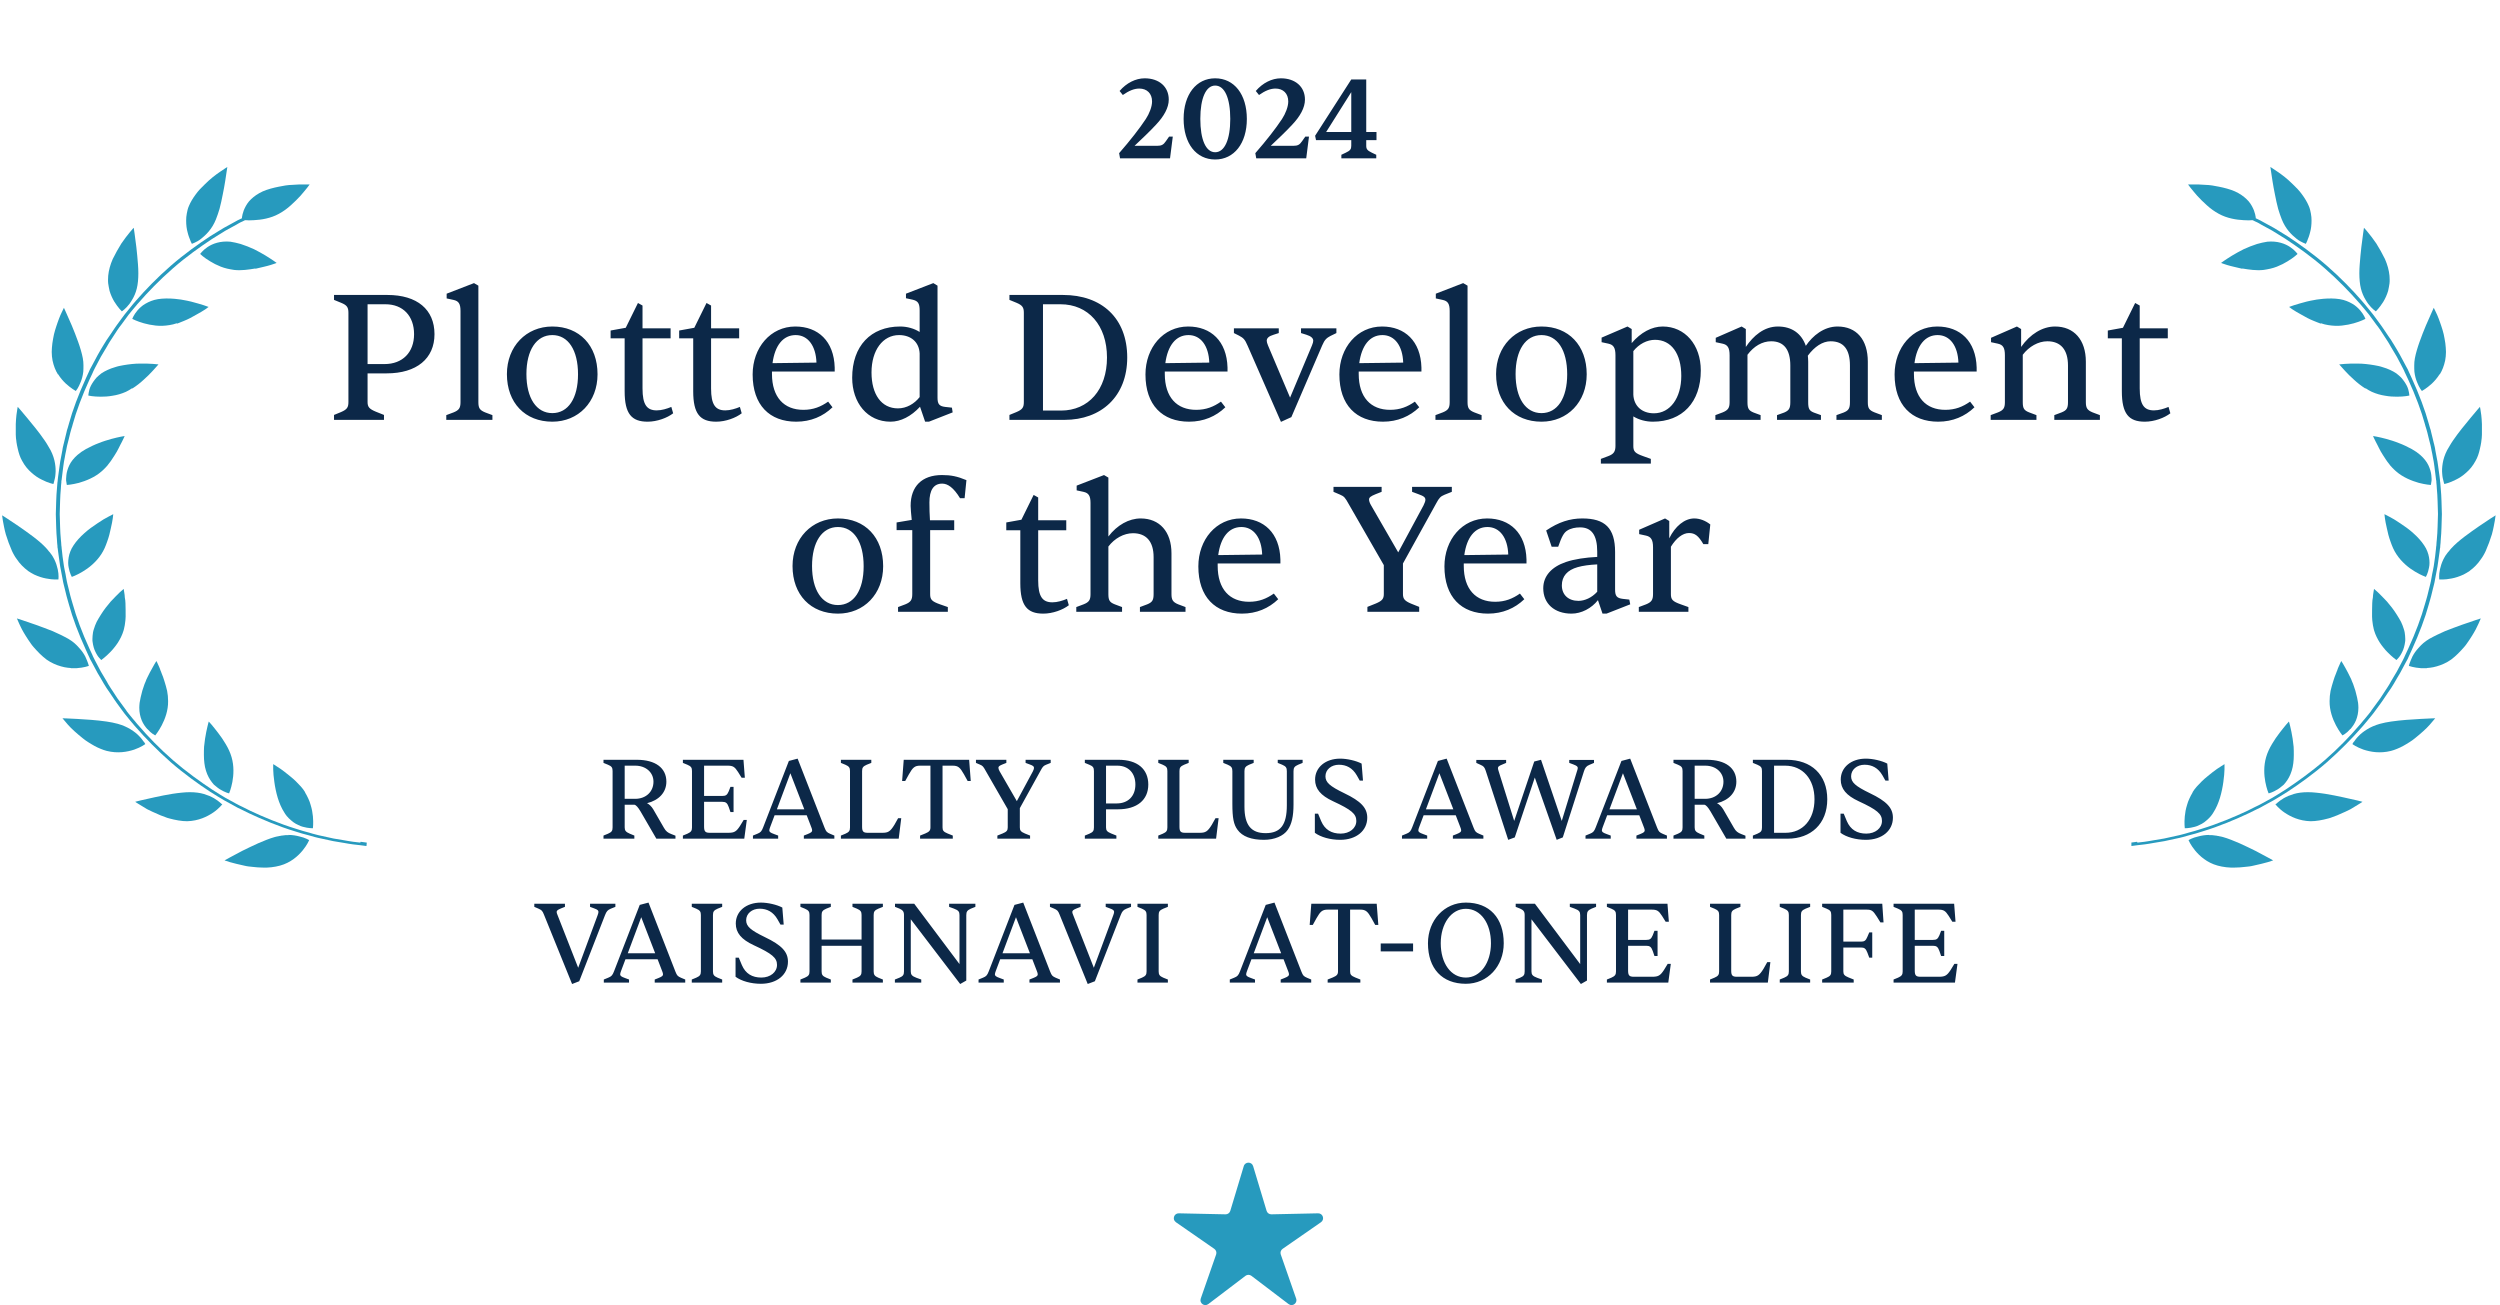 <svg width="521" height="272" viewBox="0 0 521 272" fill="none" xmlns="http://www.w3.org/2000/svg">
<g clip-path="url(#clip0_2049_12594)">
<path d="M505.807 139.251C505.366 139.251 504.959 139.251 504.552 139.251C503.026 139.149 502.009 138.775 502.009 138.775C502.009 138.775 502.043 138.571 502.178 138.197C502.246 138.027 502.314 137.823 502.416 137.585C502.517 137.347 502.619 137.075 502.755 136.803C503.06 136.225 503.467 135.613 504.077 134.967C504.213 134.831 504.349 134.661 504.518 134.491C504.688 134.321 504.857 134.185 505.027 134.015C505.4 133.709 505.807 133.403 506.282 133.131C506.756 132.859 507.299 132.587 507.842 132.315C508.384 132.043 508.961 131.805 509.537 131.533C510.724 131.057 511.945 130.615 513.064 130.207C514.149 129.833 515.133 129.493 515.845 129.255C516.557 129.017 516.998 128.881 516.998 128.881C516.998 128.881 516.828 129.289 516.523 129.969C516.354 130.309 516.184 130.717 515.947 131.159C515.709 131.601 515.438 132.077 515.133 132.553C514.828 133.029 514.489 133.573 514.115 134.083C514.014 134.219 513.946 134.321 513.844 134.457C513.742 134.593 513.641 134.695 513.539 134.831C513.335 135.069 513.132 135.307 512.895 135.545C512.454 136.021 512.013 136.463 511.538 136.871C511.301 137.075 511.063 137.279 510.826 137.449C510.589 137.619 510.317 137.789 510.08 137.925C509.062 138.503 508.045 138.843 507.096 139.047C506.621 139.149 506.18 139.183 505.739 139.217L505.807 139.251Z" fill="#279ABE"/>
<path d="M514.726 118.953C514.285 119.259 513.844 119.497 513.403 119.735C512.521 120.143 511.674 120.415 510.928 120.551C509.435 120.857 508.35 120.755 508.35 120.755C508.35 120.755 508.215 119.871 508.486 118.647C508.554 118.341 508.655 118.001 508.757 117.661C508.859 117.321 509.028 116.947 509.198 116.573C509.401 116.199 509.605 115.791 509.91 115.417C510.046 115.213 510.215 115.009 510.385 114.839C510.453 114.737 510.555 114.635 510.622 114.533C510.724 114.431 510.792 114.329 510.894 114.227C512.352 112.629 514.726 110.997 516.625 109.671C517.574 109.025 518.422 108.447 519.067 108.039C519.711 107.631 520.084 107.393 520.084 107.393C520.084 107.393 520.016 107.835 519.914 108.549C519.779 109.263 519.609 110.283 519.304 111.371C518.965 112.493 518.524 113.683 518.015 114.839C517.88 115.111 517.744 115.417 517.574 115.689C517.405 115.961 517.269 116.233 517.066 116.471C516.727 116.981 516.354 117.457 515.947 117.865C515.54 118.273 515.133 118.647 514.692 118.953H514.726Z" fill="#279ABE"/>
<path d="M505.598 120.245C505.598 120.245 504.581 119.905 503.292 119.123C502.648 118.749 501.936 118.239 501.291 117.661C500.952 117.355 500.647 117.049 500.308 116.675C500.003 116.335 499.698 115.927 499.426 115.519C499.155 115.111 498.918 114.669 498.714 114.227C498.511 113.785 498.341 113.309 498.171 112.833C497.832 111.914 497.595 110.962 497.425 110.112C497.222 109.262 497.086 108.514 497.018 108.004C496.951 107.46 496.917 107.154 496.917 107.154C496.917 107.154 497.29 107.324 497.9 107.664C498.511 107.97 499.325 108.446 500.206 109.058C501.088 109.636 502.105 110.35 502.953 111.132C503.835 111.914 504.615 112.765 505.191 113.649C505.497 114.091 505.7 114.499 505.87 114.941C506.039 115.349 506.141 115.791 506.209 116.165C506.277 116.573 506.311 116.947 506.311 117.287C506.311 117.627 506.277 117.967 506.209 118.273C506.005 119.497 505.531 120.245 505.531 120.245H505.598Z" fill="#279ABE"/>
<path d="M517.097 92.091C517.029 92.568 516.927 93.044 516.825 93.486C516.622 94.404 516.351 95.288 515.91 96.036C515.367 97.056 514.689 97.872 513.977 98.484C513.265 99.13 512.552 99.606 511.84 99.946C510.484 100.66 509.399 100.864 509.399 100.864C509.399 100.864 509.297 100.66 509.229 100.286C509.127 99.912 508.992 99.402 508.958 98.756C508.89 98.11 508.924 97.362 509.059 96.546C509.195 95.73 509.466 94.812 509.975 93.826C510.145 93.52 510.348 93.18 510.552 92.84C510.653 92.67 510.755 92.5 510.857 92.33C510.959 92.16 511.06 91.99 511.196 91.82C511.772 90.969 512.417 90.12 513.061 89.303C513.705 88.487 514.35 87.705 514.892 87.059C515.978 85.733 516.825 84.781 516.825 84.781C516.825 84.781 516.961 85.461 517.097 86.515C517.165 87.059 517.199 87.671 517.232 88.385C517.232 89.065 517.232 89.814 517.232 90.596C517.232 91.072 517.165 91.547 517.097 92.023V92.091Z" fill="#279ABE"/>
<path d="M508.418 77.981C507.909 78.797 507.332 79.443 506.79 79.953C505.671 80.973 504.721 81.483 504.721 81.483C504.721 81.483 504.585 81.313 504.382 81.007C504.179 80.701 503.941 80.191 503.704 79.613C503.466 79.035 503.263 78.321 503.161 77.471C503.127 77.063 503.127 76.587 503.127 76.145C503.127 75.703 503.161 75.159 503.263 74.649C503.365 74.105 503.5 73.561 503.67 72.983C503.772 72.711 503.839 72.405 503.941 72.099C504.043 71.827 504.145 71.521 504.246 71.215C504.653 70.059 505.128 68.869 505.569 67.815C505.806 67.305 506.01 66.795 506.213 66.353C506.417 65.911 506.586 65.503 506.722 65.197C507.027 64.517 507.197 64.143 507.197 64.143C507.197 64.143 507.4 64.551 507.705 65.197C507.875 65.537 508.045 65.945 508.214 66.387C508.384 66.863 508.587 67.373 508.757 67.917C508.859 68.189 508.926 68.461 509.028 68.767C509.096 69.073 509.198 69.345 509.265 69.651C509.401 70.263 509.503 70.875 509.605 71.521C509.672 72.133 509.74 72.779 509.74 73.357C509.74 73.969 509.672 74.581 509.571 75.125C509.333 76.247 508.96 77.199 508.452 78.015L508.418 77.981Z" fill="#279ABE"/>
<path d="M460.363 174.034C460.804 174.034 461.245 174.034 461.753 174.136C461.889 174.136 462.025 174.17 462.126 174.204C462.262 174.204 462.364 174.238 462.499 174.272C462.771 174.306 463.008 174.374 463.279 174.442C464.365 174.748 465.518 175.224 466.705 175.734C467.858 176.244 469.011 176.822 470.062 177.332C471.113 177.876 472.029 178.386 472.673 178.726C473.318 179.066 473.725 179.304 473.725 179.304C473.725 179.304 473.623 179.338 473.419 179.406C473.216 179.474 472.945 179.576 472.572 179.678C471.825 179.882 470.808 180.154 469.655 180.392C469.35 180.46 469.079 180.528 468.773 180.562C468.468 180.596 468.129 180.63 467.824 180.664C467.179 180.732 466.535 180.8 465.891 180.8C464.602 180.868 463.279 180.698 462.16 180.392C459.922 179.78 458.396 178.386 457.446 177.23C456.497 176.074 456.09 175.088 456.09 175.088C456.09 175.088 456.87 174.578 458.159 174.306C458.803 174.136 459.549 174 460.431 174L460.363 174.034Z" fill="#279ABE"/>
<path d="M456.937 165.092C457.446 164.242 458.158 163.528 458.87 162.814C459.209 162.474 459.616 162.134 459.989 161.828C460.193 161.658 460.362 161.522 460.532 161.386C460.701 161.25 460.905 161.114 461.041 160.978C461.753 160.434 462.363 159.992 462.838 159.72C463.279 159.414 463.584 159.244 463.584 159.244C463.584 159.244 463.584 159.652 463.584 160.332C463.584 161.012 463.482 161.896 463.347 162.95C463.211 163.97 462.974 165.16 462.634 166.282C462.295 167.37 461.854 168.425 461.278 169.309C461.142 169.547 461.007 169.751 460.837 169.955C460.769 170.057 460.701 170.159 460.6 170.227C460.532 170.329 460.464 170.397 460.362 170.499C460.057 170.805 459.684 171.111 459.379 171.349C459.04 171.587 458.701 171.791 458.361 171.927C458.022 172.097 457.717 172.233 457.412 172.301C456.191 172.641 455.309 172.607 455.309 172.607C455.309 172.607 455.174 171.553 455.309 170.125C455.377 169.411 455.513 168.595 455.784 167.744C455.852 167.54 455.92 167.336 455.988 167.098C456.055 166.894 456.157 166.656 456.259 166.452C456.462 166.01 456.666 165.602 456.937 165.16V165.092Z" fill="#279ABE"/>
<path d="M474.3 167.574C474.3 167.574 474.504 167.404 474.639 167.268C474.911 167.03 475.352 166.69 475.928 166.35C476.199 166.18 476.538 166.044 476.878 165.874C477.217 165.738 477.624 165.602 478.031 165.466C478.845 165.228 479.828 165.092 480.947 165.092C481.524 165.092 482.1 165.126 482.711 165.194C483.321 165.262 483.965 165.33 484.576 165.432C485.22 165.534 485.864 165.67 486.475 165.772C487.085 165.908 487.696 166.01 488.272 166.146C489.425 166.384 490.443 166.622 491.155 166.792C491.901 166.962 492.342 167.098 492.342 167.098C492.342 167.098 491.969 167.37 491.324 167.744C491.019 167.948 490.612 168.186 490.205 168.424C490.002 168.56 489.764 168.696 489.527 168.798C489.29 168.934 489.018 169.036 488.747 169.172C488.204 169.41 487.628 169.682 487.051 169.92C486.746 170.022 486.441 170.158 486.136 170.26C485.966 170.328 485.831 170.362 485.695 170.43C485.525 170.464 485.39 170.532 485.22 170.566C483.965 170.906 482.677 171.144 481.524 171.144C479.15 171.076 477.352 170.192 476.098 169.342C475.487 168.934 475.012 168.492 474.673 168.152C474.368 167.846 474.198 167.608 474.198 167.608C474.198 167.608 474.232 167.574 474.3 167.506V167.574Z" fill="#279ABE"/>
<path d="M477.587 160.638C477.282 161.624 476.841 162.406 476.332 163.052C476.095 163.392 475.823 163.664 475.518 163.868C475.247 164.106 474.975 164.31 474.704 164.48C474.162 164.82 473.687 165.024 473.348 165.16C473.178 165.228 473.009 165.262 472.941 165.296C472.839 165.296 472.771 165.33 472.771 165.33C472.771 165.33 472.669 165.092 472.534 164.684C472.398 164.276 472.229 163.664 472.093 162.95C471.822 161.522 471.72 159.618 472.262 157.781C472.534 156.829 472.975 155.911 473.483 155.061C473.992 154.211 474.535 153.395 475.077 152.715C475.349 152.375 475.586 152.035 475.823 151.763C476.027 151.491 476.264 151.219 476.434 151.015C476.773 150.607 477.01 150.369 477.01 150.369C477.01 150.369 477.146 150.743 477.282 151.389C477.451 152.035 477.621 152.953 477.79 153.973C477.858 154.483 477.926 155.061 477.994 155.639C477.994 156.183 478.062 156.761 478.028 157.339C478.028 157.917 477.994 158.495 477.926 159.039C477.858 159.584 477.756 160.128 477.587 160.638Z" fill="#279ABE"/>
<path d="M490.542 154.62C490.745 154.314 491.05 153.872 491.525 153.396C491.966 152.92 492.576 152.444 493.289 152.002C494.001 151.56 494.883 151.152 495.968 150.846C496.341 150.743 496.714 150.676 497.121 150.573C497.494 150.505 497.901 150.437 498.308 150.369C500.376 150.063 502.682 149.927 504.446 149.825C506.209 149.723 507.498 149.689 507.498 149.689C507.498 149.689 507.057 150.233 506.345 151.05C505.633 151.866 504.514 152.852 503.293 153.838C503.123 153.974 502.92 154.144 502.716 154.28C502.615 154.348 502.513 154.416 502.411 154.484C502.309 154.552 502.208 154.62 502.106 154.688C501.699 154.96 501.258 155.198 500.851 155.436C500.41 155.674 500.003 155.878 499.562 156.048C499.122 156.218 498.715 156.388 498.274 156.49C495.968 157.068 494.001 156.694 492.543 156.218C491.084 155.708 490.236 155.062 490.236 155.062C490.236 155.062 490.338 154.858 490.542 154.552V154.62Z" fill="#279ABE"/>
<path d="M489.795 151.933C489.388 152.409 488.981 152.749 488.675 152.953C488.37 153.157 488.167 153.26 488.167 153.26C488.167 153.26 487.489 152.443 486.81 151.151C486.132 149.859 485.454 148.057 485.488 146.119C485.488 145.405 485.556 144.657 485.691 143.977C485.759 143.637 485.861 143.263 485.962 142.923C486.064 142.583 486.166 142.243 486.268 141.903C486.437 141.325 486.641 140.781 486.844 140.305C486.912 140.169 486.946 140.067 486.98 139.931C487.048 139.829 487.082 139.693 487.115 139.591C487.183 139.353 487.285 139.149 487.353 138.979C487.658 138.231 487.929 137.755 487.929 137.755C487.929 137.755 488.54 138.707 489.286 140.135C489.489 140.509 489.659 140.883 489.862 141.291C489.964 141.495 490.066 141.699 490.134 141.937C490.235 142.141 490.303 142.379 490.405 142.583C490.744 143.467 491.015 144.419 491.219 145.371C491.287 145.745 491.355 146.085 491.422 146.459C491.456 146.799 491.49 147.139 491.49 147.479C491.49 148.499 491.287 149.383 490.982 150.131C490.676 150.879 490.235 151.457 489.829 151.933H489.795Z" fill="#279ABE"/>
<path d="M501.222 133.777C501.12 134.559 500.917 135.273 500.645 135.817C500.51 136.089 500.374 136.361 500.238 136.565C500.103 136.769 499.967 136.973 499.832 137.109C499.594 137.381 499.425 137.551 499.425 137.551C499.425 137.551 498.543 136.939 497.525 135.885C497.254 135.613 497.017 135.341 496.745 135.001C496.474 134.661 496.203 134.321 495.965 133.947C495.491 133.199 495.05 132.349 494.779 131.431C494.711 131.193 494.643 130.955 494.609 130.717C494.541 130.479 494.507 130.241 494.473 129.969C494.405 129.493 494.338 128.983 494.338 128.507C494.338 127.521 494.338 126.569 494.372 125.719C494.372 125.277 494.439 124.903 494.507 124.529C494.507 124.155 494.575 123.849 494.609 123.577C494.677 123.033 494.745 122.727 494.745 122.727C494.745 122.727 495.05 122.999 495.559 123.441C496.033 123.917 496.712 124.563 497.458 125.379C498.136 126.161 498.882 127.113 499.492 128.099C499.798 128.575 500.103 129.085 500.374 129.595C500.612 130.105 500.815 130.615 500.951 131.091C501.12 131.567 501.188 132.043 501.222 132.485C501.222 132.723 501.256 132.927 501.256 133.131C501.256 133.233 501.256 133.335 501.256 133.437C501.256 133.539 501.256 133.641 501.222 133.743V133.777Z" fill="#279ABE"/>
<path d="M499.359 98.246C499.359 98.246 499.087 98.007 498.952 97.871C498.816 97.736 498.68 97.6 498.545 97.463C498.273 97.191 498.036 96.919 497.833 96.613C497.595 96.341 497.392 96.035 497.188 95.729C496.985 95.423 496.781 95.117 496.612 94.845C496.273 94.335 496.001 93.825 495.764 93.349C495.628 93.111 495.527 92.873 495.425 92.669C495.323 92.465 495.221 92.261 495.12 92.091C494.747 91.377 494.543 90.867 494.543 90.867C494.543 90.867 495.696 91.037 497.324 91.479C497.731 91.581 498.172 91.717 498.579 91.853C499.02 91.989 499.46 92.159 499.901 92.329C500.817 92.669 501.733 93.111 502.614 93.587C503.293 93.961 503.869 94.369 504.378 94.811C505.158 95.491 505.734 96.239 506.073 96.953C506.413 97.668 506.616 98.382 506.684 98.993C506.752 99.606 506.786 100.116 506.684 100.49C506.65 100.864 506.582 101.068 506.582 101.068C506.582 101.068 505.497 101 504.073 100.626C502.648 100.218 500.783 99.504 499.325 98.212L499.359 98.246Z" fill="#279ABE"/>
<path d="M492.951 80.973C492.51 80.701 492.103 80.395 491.696 80.089C491.289 79.783 490.916 79.443 490.577 79.137C490.238 78.831 489.865 78.491 489.56 78.185C489.254 77.879 488.983 77.573 488.712 77.301C488.576 77.165 488.475 77.029 488.373 76.927C488.271 76.791 488.169 76.689 488.068 76.587C487.695 76.179 487.491 75.941 487.491 75.941C487.491 75.941 487.898 75.907 488.61 75.839C489.288 75.805 490.272 75.737 491.357 75.771C492.442 75.771 493.629 75.907 494.816 76.111C495.121 76.179 495.427 76.213 495.698 76.281C495.969 76.349 496.274 76.417 496.546 76.519C497.088 76.689 497.631 76.859 498.106 77.097C498.58 77.301 499.021 77.573 499.394 77.811C499.767 78.083 500.073 78.389 500.378 78.661C500.92 79.273 501.327 79.885 501.599 80.429C501.87 80.973 501.972 81.483 502.04 81.857C502.107 82.231 502.107 82.435 502.107 82.435C502.107 82.435 501.056 82.673 499.564 82.673C498.818 82.673 497.97 82.639 497.054 82.469C496.139 82.333 495.189 82.061 494.274 81.653C493.833 81.449 493.392 81.177 492.985 80.905L492.951 80.973Z" fill="#279ABE"/>
<path d="M497.701 60.572C497.429 61.49 497.056 62.272 496.683 62.884C495.903 64.142 495.123 64.89 495.123 64.89C495.123 64.89 494.343 64.38 493.563 63.36C493.36 63.088 493.19 62.816 492.987 62.476C492.783 62.17 492.614 61.796 492.444 61.422C492.105 60.64 491.868 59.722 491.766 58.634C491.664 57.58 491.664 56.356 491.766 55.098C491.868 53.84 491.969 52.616 492.105 51.494C492.241 50.372 492.376 49.386 492.478 48.638C492.58 47.923 492.648 47.481 492.648 47.481C492.648 47.481 492.749 47.549 492.885 47.719C493.021 47.889 493.19 48.093 493.462 48.4C493.936 48.977 494.581 49.794 495.225 50.746C495.835 51.732 496.48 52.854 497.022 53.976C497.531 55.132 497.87 56.356 497.972 57.478C497.972 57.75 498.006 58.022 498.006 58.294C498.006 58.566 498.006 58.838 497.972 59.076C497.904 59.586 497.802 60.062 497.701 60.538V60.572Z" fill="#279ABE"/>
<path d="M483.625 67.44C483.388 67.372 483.15 67.27 482.913 67.168C482.811 67.134 482.676 67.066 482.574 67.032C482.438 66.964 482.336 66.93 482.235 66.896C481.285 66.522 480.403 66.046 479.657 65.604C478.877 65.196 478.233 64.788 477.758 64.482C477.521 64.312 477.351 64.21 477.25 64.108C477.114 64.04 477.046 63.972 477.046 63.972C477.046 63.972 477.148 63.938 477.317 63.87C477.521 63.802 477.758 63.7 478.097 63.598C478.742 63.394 479.657 63.122 480.709 62.85C481.251 62.714 481.794 62.612 482.37 62.51C482.676 62.442 482.947 62.408 483.252 62.374C483.557 62.34 483.863 62.306 484.134 62.272C485.321 62.17 486.508 62.17 487.593 62.34C488.644 62.51 489.492 62.884 490.204 63.292C490.577 63.496 490.882 63.734 491.154 63.972C491.425 64.21 491.662 64.448 491.866 64.686C492.68 65.638 492.951 66.454 492.951 66.454C492.951 66.454 492.002 66.964 490.543 67.372C489.831 67.576 488.983 67.746 488.068 67.848C487.152 67.95 486.203 67.916 485.185 67.746C484.676 67.678 484.202 67.542 483.693 67.372L483.625 67.44Z" fill="#279ABE"/>
<path d="M480.843 50.167C480.639 50.575 480.538 50.813 480.538 50.813C480.538 50.813 480.47 50.813 480.368 50.745C480.266 50.712 480.131 50.644 479.961 50.575C479.588 50.406 479.113 50.167 478.605 49.759C477.587 48.943 476.332 47.753 475.519 45.713C475.247 45.033 475.01 44.319 474.772 43.537C474.501 42.551 474.298 41.531 474.094 40.511C473.891 39.525 473.721 38.573 473.586 37.723C473.314 36.023 473.145 34.799 473.145 34.799C473.145 34.799 473.755 35.173 474.637 35.785C475.078 36.091 475.62 36.465 476.163 36.907C476.706 37.349 477.282 37.859 477.825 38.403C478.164 38.743 478.503 39.083 478.842 39.423C478.944 39.525 479.012 39.593 479.079 39.695C479.147 39.797 479.215 39.865 479.317 39.967C479.452 40.171 479.622 40.341 479.758 40.545C480.334 41.327 480.809 42.109 481.148 42.925C481.385 43.435 481.487 43.979 481.589 44.489C481.691 44.999 481.725 45.475 481.725 45.951C481.725 46.903 481.623 47.719 481.419 48.433C481.25 49.147 481.012 49.725 480.843 50.133V50.167Z" fill="#279ABE"/>
<path d="M467.31 56.016C466.7 55.88 466.123 55.744 465.581 55.608C465.038 55.472 464.563 55.37 464.156 55.234C463.342 54.996 462.868 54.792 462.868 54.792C462.868 54.792 463.783 54.112 465.174 53.262C465.852 52.854 466.7 52.378 467.582 51.936C468.463 51.528 469.413 51.154 470.362 50.848C471.075 50.644 471.821 50.474 472.499 50.372C474.601 50.168 476.229 50.78 477.281 51.494C477.789 51.834 478.196 52.208 478.434 52.48C478.569 52.616 478.671 52.718 478.705 52.786C478.773 52.854 478.807 52.922 478.807 52.922C478.807 52.922 478.603 53.092 478.264 53.398C477.925 53.67 477.416 54.044 476.738 54.452C476.094 54.86 475.348 55.234 474.5 55.574C474.059 55.744 473.618 55.88 473.177 55.982C472.702 56.084 472.228 56.186 471.719 56.254C470.227 56.424 468.701 56.186 467.276 55.948L467.31 56.016Z" fill="#279ABE"/>
<path d="M445.438 175.598C445.845 175.564 446.32 175.496 446.896 175.428C447.167 175.394 447.473 175.36 447.778 175.292C448.083 175.224 448.422 175.19 448.761 175.122C449.44 175.02 450.186 174.884 451 174.748C451.78 174.578 452.594 174.408 453.475 174.204C453.916 174.102 454.323 174.034 454.764 173.898C455.205 173.796 455.646 173.66 456.087 173.524C456.968 173.286 457.884 173.048 458.766 172.742C462.326 171.654 465.752 170.192 468.295 169.002C468.906 168.696 469.482 168.424 469.991 168.152C470.262 168.016 470.499 167.914 470.703 167.812C470.906 167.71 471.11 167.574 471.279 167.506C471.992 167.098 472.399 166.894 472.399 166.894C472.399 166.894 472.806 166.656 473.518 166.282C474.23 165.874 475.179 165.262 476.366 164.514C478.672 162.984 481.691 160.841 484.472 158.427C487.252 156.013 489.796 153.361 491.593 151.253C491.831 151.015 492.034 150.743 492.238 150.505C492.441 150.267 492.611 150.029 492.814 149.825C493.187 149.383 493.458 149.009 493.73 148.703C494.001 148.397 494.171 148.125 494.272 147.955C494.408 147.785 494.476 147.683 494.476 147.683C494.476 147.683 494.747 147.309 495.222 146.663C495.459 146.357 495.764 145.949 496.07 145.507C496.375 145.031 496.714 144.521 497.087 143.943C497.291 143.671 497.46 143.365 497.664 143.059C497.867 142.753 498.071 142.413 498.24 142.073C498.647 141.393 499.054 140.679 499.495 139.965C499.902 139.217 500.309 138.435 500.716 137.653C500.817 137.449 500.919 137.245 501.021 137.041C501.123 136.837 501.224 136.633 501.292 136.429C501.496 136.02 501.665 135.612 501.869 135.204C503.395 131.906 504.65 128.506 505.362 125.888C505.463 125.548 505.531 125.242 505.633 124.97C505.701 124.664 505.803 124.392 505.87 124.12C506.006 123.576 506.108 123.1 506.21 122.726C506.413 121.944 506.515 121.502 506.515 121.502C506.515 121.502 506.515 121.4 506.583 121.196C506.617 120.992 506.684 120.686 506.752 120.278C506.82 119.904 506.888 119.428 507.023 118.884C507.125 118.34 507.261 117.728 507.329 117.048C507.43 116.368 507.532 115.654 507.6 114.872C507.6 114.668 507.668 114.498 507.668 114.294C507.668 114.09 507.702 113.886 507.736 113.682C507.736 113.274 507.803 112.866 507.837 112.424C508.007 110.723 508.007 108.921 508.075 107.119C508.007 105.317 508.007 103.515 507.837 101.815C507.837 101.407 507.77 100.965 507.736 100.557C507.736 100.353 507.736 100.149 507.668 99.945C507.668 99.741 507.6 99.537 507.6 99.367C507.498 98.619 507.397 97.871 507.329 97.191C507.261 96.511 507.125 95.899 507.023 95.355C506.922 94.811 506.854 94.335 506.752 93.961C506.684 93.587 506.617 93.281 506.583 93.077C506.549 92.873 506.515 92.771 506.515 92.771C506.515 92.771 506.413 92.329 506.21 91.581C506.108 91.207 506.006 90.731 505.87 90.187C505.803 89.915 505.735 89.643 505.633 89.337C505.531 89.031 505.43 88.725 505.362 88.419C504.65 85.8 503.395 82.4 501.869 79.102C501.665 78.694 501.496 78.286 501.292 77.878C501.19 77.674 501.089 77.47 501.021 77.266C500.919 77.062 500.817 76.858 500.716 76.654C500.309 75.872 499.868 75.09 499.495 74.342C499.054 73.594 498.647 72.914 498.24 72.234C498.037 71.894 497.867 71.554 497.664 71.248C497.46 70.942 497.257 70.636 497.087 70.364C496.714 69.786 496.375 69.276 496.07 68.8C495.764 68.324 495.459 67.95 495.222 67.644C494.747 66.998 494.476 66.624 494.476 66.624C494.476 66.624 494.408 66.522 494.272 66.352C494.137 66.182 493.967 65.91 493.73 65.604C493.458 65.298 493.187 64.924 492.814 64.482C492.644 64.278 492.441 64.04 492.238 63.802C492.034 63.563 491.831 63.291 491.593 63.053C489.796 60.979 487.252 58.327 484.472 55.913C481.691 53.465 478.672 51.357 476.366 49.827C475.179 49.113 474.23 48.467 473.518 48.059C472.806 47.651 472.399 47.447 472.399 47.447C472.399 47.447 471.992 47.209 471.279 46.835C471.11 46.733 470.906 46.631 470.703 46.495C470.499 46.393 470.262 46.257 469.991 46.155C469.821 46.087 469.652 45.985 469.448 45.883H469.414C468.973 45.917 468.329 45.951 467.583 45.883C466.091 45.815 464.124 45.509 462.394 44.557C461.513 44.081 460.665 43.469 459.919 42.789C459.58 42.449 459.173 42.109 458.833 41.769C458.494 41.429 458.189 41.089 457.884 40.783C457.341 40.137 456.833 39.559 456.493 39.117C456.188 38.709 455.985 38.437 455.985 38.437C455.985 38.437 456.392 38.437 457.07 38.437C457.748 38.437 458.732 38.437 459.817 38.538C460.088 38.538 460.36 38.572 460.665 38.606C460.936 38.641 461.241 38.675 461.513 38.742C462.089 38.844 462.666 38.947 463.242 39.083C464.395 39.355 465.582 39.729 466.464 40.239C467.379 40.749 468.092 41.361 468.634 41.973C469.143 42.585 469.482 43.265 469.719 43.843C469.923 44.421 470.059 44.931 470.092 45.271C470.092 45.339 470.092 45.407 470.092 45.475C470.16 45.509 470.228 45.543 470.296 45.577C470.567 45.713 470.805 45.815 471.008 45.917C471.212 46.053 471.415 46.155 471.619 46.257C472.331 46.665 472.738 46.869 472.738 46.869C472.738 46.869 473.145 47.107 473.857 47.481C474.569 47.889 475.552 48.535 476.739 49.249C479.079 50.779 482.132 52.955 484.946 55.403C487.761 57.851 490.338 60.537 492.136 62.611C492.373 62.883 492.577 63.121 492.78 63.359C492.984 63.597 493.187 63.836 493.357 64.074C493.73 64.516 494.035 64.89 494.272 65.196C494.544 65.502 494.713 65.774 494.849 65.944C494.984 66.114 495.052 66.216 495.052 66.216C495.052 66.216 495.324 66.59 495.798 67.236C496.036 67.576 496.341 67.95 496.646 68.426C496.951 68.902 497.291 69.412 497.697 69.99C497.901 70.296 498.104 70.568 498.308 70.874C498.511 71.18 498.681 71.52 498.918 71.86C499.325 72.54 499.766 73.254 500.173 74.002C500.58 74.75 500.987 75.532 501.428 76.348C501.53 76.552 501.631 76.756 501.767 76.96C501.869 77.164 501.97 77.368 502.038 77.572C502.242 77.98 502.411 78.422 502.615 78.83C504.141 82.162 505.43 85.596 506.142 88.249C506.243 88.589 506.345 88.895 506.413 89.201C506.515 89.507 506.617 89.779 506.65 90.051C506.786 90.595 506.888 91.071 506.99 91.445C507.159 92.227 507.295 92.669 507.295 92.669C507.295 92.669 507.295 92.771 507.363 92.975C507.43 93.179 507.464 93.485 507.532 93.893C507.6 94.301 507.702 94.777 507.803 95.321C507.905 95.865 508.041 96.477 508.109 97.157C508.21 97.837 508.312 98.585 508.414 99.367C508.414 99.571 508.482 99.775 508.482 99.945C508.482 100.149 508.516 100.353 508.55 100.557C508.583 100.965 508.617 101.373 508.651 101.815C508.821 103.515 508.821 105.351 508.889 107.153C508.821 108.989 508.821 110.791 508.651 112.492C508.651 112.934 508.583 113.342 508.55 113.75C508.55 113.954 508.55 114.158 508.482 114.362C508.482 114.566 508.414 114.77 508.414 114.94C508.312 115.722 508.21 116.47 508.109 117.116C508.041 117.796 507.905 118.408 507.803 118.952C507.702 119.496 507.6 119.972 507.532 120.38C507.464 120.754 507.397 121.094 507.363 121.298C507.329 121.502 507.295 121.604 507.295 121.604C507.295 121.604 507.193 122.046 506.99 122.828C506.888 123.236 506.786 123.678 506.65 124.222C506.583 124.494 506.515 124.766 506.413 125.072C506.345 125.378 506.243 125.684 506.142 126.024C505.43 128.676 504.141 132.11 502.615 135.442C502.411 135.85 502.208 136.292 502.038 136.701C501.937 136.905 501.835 137.109 501.767 137.313C501.665 137.517 501.564 137.721 501.428 137.925C501.021 138.707 500.58 139.523 500.173 140.271C499.732 141.019 499.291 141.733 498.918 142.413C498.715 142.753 498.511 143.093 498.308 143.399C498.104 143.705 497.901 144.011 497.697 144.283C497.324 144.861 496.985 145.371 496.646 145.847C496.341 146.323 496.036 146.697 495.798 147.037C495.324 147.683 495.052 148.057 495.052 148.057C495.052 148.057 494.984 148.159 494.849 148.329C494.713 148.499 494.544 148.771 494.272 149.077C494.001 149.383 493.696 149.757 493.357 150.199C493.187 150.403 492.984 150.641 492.78 150.879C492.577 151.117 492.373 151.389 492.136 151.627C490.304 153.735 487.727 156.387 484.946 158.835C482.132 161.284 479.079 163.46 476.739 164.99C475.552 165.738 474.569 166.35 473.857 166.758C473.145 167.166 472.738 167.37 472.738 167.37C472.738 167.37 472.331 167.608 471.619 167.982C471.449 168.084 471.246 168.186 471.008 168.322C470.771 168.424 470.533 168.56 470.296 168.662C469.787 168.9 469.211 169.206 468.566 169.512C466.023 170.702 462.564 172.198 458.935 173.286C458.053 173.592 457.138 173.83 456.222 174.068C455.781 174.204 455.34 174.306 454.9 174.442C454.459 174.578 454.018 174.646 453.577 174.748C452.729 174.952 451.881 175.122 451.067 175.292C450.287 175.428 449.507 175.564 448.829 175.666C448.49 175.734 448.151 175.802 447.846 175.836C447.541 175.904 447.235 175.904 446.93 175.972C446.354 176.04 445.879 176.108 445.438 176.142C444.624 176.244 444.149 176.312 444.149 176.312L444.081 175.598C444.081 175.598 444.556 175.53 445.37 175.428L445.438 175.598Z" fill="#279ABE"/>
</g>
<g clip-path="url(#clip1_2049_12594)">
<path d="M14.713 139.251C15.154 139.251 15.56 139.251 15.967 139.251C17.494 139.149 18.511 138.775 18.511 138.775C18.511 138.775 18.477 138.571 18.341 138.197C18.273 138.027 18.206 137.823 18.104 137.585C18.002 137.347 17.901 137.075 17.765 136.803C17.46 136.225 17.053 135.613 16.442 134.967C16.307 134.831 16.171 134.661 16.001 134.491C15.832 134.321 15.662 134.185 15.493 134.015C15.12 133.709 14.713 133.403 14.238 133.131C13.763 132.859 13.22 132.587 12.678 132.315C12.135 132.043 11.559 131.805 10.982 131.533C9.795 131.057 8.574 130.615 7.455 130.207C6.37 129.833 5.387 129.493 4.675 129.255C3.962 129.017 3.521 128.881 3.521 128.881C3.521 128.881 3.691 129.289 3.996 129.969C4.166 130.309 4.335 130.717 4.573 131.159C4.81 131.601 5.081 132.077 5.387 132.553C5.692 133.029 6.031 133.573 6.404 134.083C6.506 134.219 6.574 134.321 6.675 134.457C6.777 134.593 6.879 134.695 6.981 134.831C7.184 135.069 7.388 135.307 7.625 135.545C8.066 136.021 8.507 136.463 8.981 136.871C9.219 137.075 9.456 137.279 9.694 137.449C9.931 137.619 10.202 137.789 10.44 137.925C11.457 138.503 12.474 138.843 13.424 139.047C13.899 139.149 14.34 139.183 14.78 139.217L14.713 139.251Z" fill="#279ABE"/>
<path d="M5.794 118.953C6.235 119.259 6.675 119.497 7.116 119.735C7.998 120.143 8.846 120.415 9.592 120.551C11.084 120.857 12.169 120.755 12.169 120.755C12.169 120.755 12.305 119.871 12.034 118.647C11.966 118.341 11.864 118.001 11.762 117.661C11.661 117.321 11.491 116.947 11.322 116.573C11.118 116.199 10.915 115.791 10.609 115.417C10.474 115.213 10.304 115.009 10.135 114.839C10.067 114.737 9.965 114.635 9.897 114.533C9.795 114.431 9.728 114.329 9.626 114.227C8.168 112.629 5.794 110.997 3.895 109.671C2.945 109.025 2.097 108.447 1.453 108.039C0.809 107.631 0.436 107.393 0.436 107.393C0.436 107.393 0.503 107.835 0.605 108.549C0.741 109.263 0.91 110.283 1.216 111.371C1.555 112.493 1.996 113.683 2.504 114.839C2.64 115.111 2.776 115.417 2.945 115.689C3.115 115.961 3.25 116.233 3.454 116.471C3.793 116.981 4.166 117.457 4.573 117.865C4.98 118.273 5.387 118.647 5.828 118.953H5.794Z" fill="#279ABE"/>
<path d="M14.921 120.245C14.921 120.245 15.938 119.905 17.227 119.123C17.872 118.749 18.584 118.239 19.228 117.661C19.567 117.355 19.872 117.049 20.212 116.675C20.517 116.335 20.822 115.927 21.093 115.519C21.365 115.111 21.602 114.669 21.805 114.227C22.009 113.785 22.178 113.309 22.348 112.833C22.687 111.914 22.925 110.962 23.094 110.112C23.298 109.262 23.433 108.514 23.501 108.004C23.569 107.46 23.603 107.154 23.603 107.154C23.603 107.154 23.23 107.324 22.619 107.664C22.009 107.97 21.195 108.446 20.313 109.058C19.431 109.636 18.414 110.35 17.566 111.132C16.685 111.914 15.905 112.765 15.328 113.649C15.023 114.091 14.819 114.499 14.65 114.941C14.48 115.349 14.379 115.791 14.311 116.165C14.243 116.573 14.209 116.947 14.209 117.287C14.209 117.627 14.243 117.967 14.311 118.273C14.514 119.497 14.989 120.245 14.989 120.245H14.921Z" fill="#279ABE"/>
<path d="M3.423 92.091C3.491 92.568 3.592 93.044 3.694 93.486C3.898 94.404 4.169 95.288 4.61 96.036C5.152 97.056 5.831 97.872 6.543 98.484C7.255 99.13 7.967 99.606 8.679 99.946C10.036 100.66 11.121 100.864 11.121 100.864C11.121 100.864 11.223 100.66 11.29 100.286C11.392 99.912 11.528 99.402 11.562 98.756C11.63 98.11 11.596 97.362 11.46 96.546C11.324 95.73 11.053 94.812 10.544 93.826C10.375 93.52 10.171 93.18 9.968 92.84C9.866 92.67 9.764 92.5 9.663 92.33C9.561 92.16 9.459 91.99 9.324 91.82C8.747 90.969 8.103 90.12 7.458 89.303C6.814 88.487 6.17 87.705 5.627 87.059C4.542 85.733 3.694 84.781 3.694 84.781C3.694 84.781 3.558 85.461 3.423 86.515C3.355 87.059 3.321 87.671 3.287 88.385C3.287 89.065 3.287 89.814 3.287 90.596C3.287 91.072 3.355 91.547 3.423 92.023V92.091Z" fill="#279ABE"/>
<path d="M12.102 77.981C12.611 78.797 13.187 79.443 13.73 79.953C14.849 80.973 15.798 81.483 15.798 81.483C15.798 81.483 15.934 81.313 16.137 81.007C16.341 80.701 16.578 80.191 16.816 79.613C17.053 79.035 17.257 78.321 17.358 77.471C17.392 77.063 17.392 76.587 17.392 76.145C17.392 75.703 17.358 75.159 17.257 74.649C17.155 74.105 17.019 73.561 16.85 72.983C16.748 72.711 16.68 72.405 16.578 72.099C16.477 71.827 16.375 71.521 16.273 71.215C15.866 70.059 15.391 68.869 14.951 67.815C14.713 67.305 14.51 66.795 14.306 66.353C14.103 65.911 13.933 65.503 13.797 65.197C13.492 64.517 13.323 64.143 13.323 64.143C13.323 64.143 13.119 64.551 12.814 65.197C12.645 65.537 12.475 65.945 12.305 66.387C12.136 66.863 11.932 67.373 11.763 67.917C11.661 68.189 11.593 68.461 11.492 68.767C11.424 69.073 11.322 69.345 11.254 69.651C11.118 70.263 11.017 70.875 10.915 71.521C10.847 72.133 10.779 72.779 10.779 73.357C10.779 73.969 10.847 74.581 10.949 75.125C11.186 76.247 11.559 77.199 12.068 78.015L12.102 77.981Z" fill="#279ABE"/>
<path d="M60.157 174.034C59.716 174.034 59.275 174.034 58.766 174.136C58.63 174.136 58.495 174.17 58.393 174.204C58.257 174.204 58.156 174.238 58.02 174.272C57.749 174.306 57.511 174.374 57.24 174.442C56.155 174.748 55.002 175.224 53.815 175.734C52.662 176.244 51.509 176.822 50.458 177.332C49.406 177.876 48.491 178.386 47.846 178.726C47.202 179.066 46.795 179.304 46.795 179.304C46.795 179.304 46.897 179.338 47.1 179.406C47.304 179.474 47.575 179.576 47.948 179.678C48.694 179.882 49.711 180.154 50.864 180.392C51.17 180.46 51.441 180.528 51.746 180.562C52.051 180.596 52.391 180.63 52.696 180.664C53.34 180.732 53.984 180.8 54.629 180.8C55.917 180.868 57.24 180.698 58.359 180.392C60.597 179.78 62.123 178.386 63.073 177.23C64.023 176.074 64.43 175.088 64.43 175.088C64.43 175.088 63.65 174.578 62.361 174.306C61.717 174.136 60.97 174 60.089 174L60.157 174.034Z" fill="#279ABE"/>
<path d="M63.582 165.092C63.074 164.242 62.362 163.528 61.649 162.814C61.31 162.474 60.903 162.134 60.53 161.828C60.327 161.658 60.157 161.522 59.988 161.386C59.818 161.25 59.615 161.114 59.479 160.978C58.767 160.434 58.156 159.992 57.682 159.72C57.241 159.414 56.935 159.244 56.935 159.244C56.935 159.244 56.935 159.652 56.935 160.332C56.935 161.012 57.037 161.896 57.173 162.95C57.309 163.97 57.546 165.16 57.885 166.282C58.224 167.37 58.665 168.425 59.242 169.309C59.377 169.547 59.513 169.751 59.682 169.955C59.75 170.057 59.818 170.159 59.92 170.227C59.988 170.329 60.056 170.397 60.157 170.499C60.462 170.805 60.836 171.111 61.141 171.349C61.48 171.587 61.819 171.791 62.158 171.927C62.497 172.097 62.802 172.233 63.108 172.301C64.329 172.641 65.21 172.607 65.21 172.607C65.21 172.607 65.346 171.553 65.21 170.125C65.142 169.411 65.007 168.595 64.736 167.744C64.668 167.54 64.6 167.336 64.532 167.098C64.464 166.894 64.362 166.656 64.261 166.452C64.057 166.01 63.854 165.602 63.582 165.16V165.092Z" fill="#279ABE"/>
<path d="M46.219 167.574C46.219 167.574 46.016 167.404 45.88 167.268C45.609 167.03 45.168 166.69 44.592 166.35C44.32 166.18 43.981 166.044 43.642 165.874C43.303 165.738 42.896 165.602 42.489 165.466C41.675 165.228 40.691 165.092 39.572 165.092C38.996 165.092 38.419 165.126 37.809 165.194C37.199 165.262 36.554 165.33 35.944 165.432C35.299 165.534 34.655 165.67 34.045 165.772C33.434 165.908 32.824 166.01 32.247 166.146C31.094 166.384 30.077 166.622 29.365 166.792C28.619 166.962 28.178 167.098 28.178 167.098C28.178 167.098 28.551 167.37 29.195 167.744C29.5 167.948 29.907 168.186 30.314 168.424C30.518 168.56 30.755 168.696 30.992 168.798C31.23 168.934 31.501 169.036 31.773 169.172C32.315 169.41 32.892 169.682 33.468 169.92C33.773 170.022 34.079 170.158 34.384 170.26C34.553 170.328 34.689 170.362 34.825 170.43C34.994 170.464 35.13 170.532 35.299 170.566C36.554 170.906 37.843 171.144 38.996 171.144C41.37 171.076 43.167 170.192 44.422 169.342C45.032 168.934 45.507 168.492 45.846 168.152C46.151 167.846 46.321 167.608 46.321 167.608C46.321 167.608 46.287 167.574 46.219 167.506V167.574Z" fill="#279ABE"/>
<path d="M42.933 160.638C43.238 161.624 43.679 162.406 44.188 163.052C44.425 163.392 44.696 163.664 45.002 163.868C45.273 164.106 45.544 164.31 45.815 164.48C46.358 164.82 46.833 165.024 47.172 165.16C47.341 165.228 47.511 165.262 47.579 165.296C47.681 165.296 47.748 165.33 47.748 165.33C47.748 165.33 47.85 165.092 47.986 164.684C48.121 164.276 48.291 163.664 48.427 162.95C48.698 161.522 48.8 159.618 48.257 157.781C47.986 156.829 47.545 155.911 47.036 155.061C46.528 154.211 45.985 153.395 45.442 152.715C45.171 152.375 44.934 152.035 44.696 151.763C44.493 151.491 44.255 151.219 44.086 151.015C43.747 150.607 43.509 150.369 43.509 150.369C43.509 150.369 43.374 150.743 43.238 151.389C43.068 152.035 42.899 152.953 42.729 153.973C42.661 154.483 42.594 155.061 42.526 155.639C42.526 156.183 42.458 156.761 42.492 157.339C42.492 157.917 42.526 158.495 42.594 159.039C42.661 159.584 42.763 160.128 42.933 160.638Z" fill="#279ABE"/>
<path d="M29.978 154.62C29.774 154.314 29.469 153.872 28.994 153.396C28.553 152.92 27.943 152.444 27.231 152.002C26.519 151.56 25.637 151.152 24.552 150.846C24.179 150.743 23.806 150.676 23.399 150.573C23.026 150.505 22.619 150.437 22.212 150.369C20.143 150.063 17.837 149.927 16.074 149.825C14.31 149.723 13.021 149.689 13.021 149.689C13.021 149.689 13.462 150.233 14.175 151.05C14.887 151.866 16.006 152.852 17.227 153.838C17.396 153.974 17.6 154.144 17.803 154.28C17.905 154.348 18.007 154.416 18.108 154.484C18.21 154.552 18.312 154.62 18.414 154.688C18.821 154.96 19.261 155.198 19.668 155.436C20.109 155.674 20.516 155.878 20.957 156.048C21.398 156.218 21.805 156.388 22.246 156.49C24.552 157.068 26.519 156.694 27.977 156.218C29.435 155.708 30.283 155.062 30.283 155.062C30.283 155.062 30.181 154.858 29.978 154.552V154.62Z" fill="#279ABE"/>
<path d="M30.725 151.933C31.132 152.409 31.539 152.749 31.844 152.953C32.149 153.157 32.353 153.26 32.353 153.26C32.353 153.26 33.031 152.443 33.709 151.151C34.388 149.859 35.066 148.057 35.032 146.119C35.032 145.405 34.964 144.657 34.828 143.977C34.761 143.637 34.659 143.263 34.557 142.923C34.455 142.583 34.354 142.243 34.252 141.903C34.082 141.325 33.879 140.781 33.675 140.305C33.608 140.169 33.574 140.067 33.54 139.931C33.472 139.829 33.438 139.693 33.404 139.591C33.336 139.353 33.234 139.149 33.167 138.979C32.861 138.231 32.59 137.755 32.59 137.755C32.59 137.755 31.98 138.707 31.234 140.135C31.03 140.509 30.861 140.883 30.657 141.291C30.555 141.495 30.454 141.699 30.386 141.937C30.284 142.141 30.216 142.379 30.114 142.583C29.775 143.467 29.504 144.419 29.301 145.371C29.233 145.745 29.165 146.085 29.097 146.459C29.063 146.799 29.029 147.139 29.029 147.479C29.029 148.499 29.233 149.383 29.538 150.131C29.843 150.879 30.284 151.457 30.691 151.933H30.725Z" fill="#279ABE"/>
<path d="M19.298 133.777C19.399 134.559 19.603 135.273 19.874 135.817C20.01 136.089 20.145 136.361 20.281 136.565C20.417 136.769 20.552 136.973 20.688 137.109C20.925 137.381 21.095 137.551 21.095 137.551C21.095 137.551 21.977 136.939 22.994 135.885C23.265 135.613 23.503 135.341 23.774 135.001C24.045 134.661 24.317 134.321 24.554 133.947C25.029 133.199 25.47 132.349 25.741 131.431C25.809 131.193 25.877 130.955 25.911 130.717C25.978 130.479 26.012 130.241 26.046 129.969C26.114 129.493 26.182 128.983 26.182 128.507C26.182 127.521 26.182 126.569 26.148 125.719C26.148 125.277 26.08 124.903 26.012 124.529C26.012 124.155 25.945 123.849 25.911 123.577C25.843 123.033 25.775 122.727 25.775 122.727C25.775 122.727 25.47 122.999 24.961 123.441C24.486 123.917 23.808 124.563 23.062 125.379C22.384 126.161 21.638 127.113 21.027 128.099C20.722 128.575 20.417 129.085 20.145 129.595C19.908 130.105 19.704 130.615 19.569 131.091C19.399 131.567 19.331 132.043 19.298 132.485C19.298 132.723 19.264 132.927 19.264 133.131C19.264 133.233 19.264 133.335 19.264 133.437C19.264 133.539 19.264 133.641 19.298 133.743V133.777Z" fill="#279ABE"/>
<path d="M21.161 98.246C21.161 98.246 21.432 98.007 21.568 97.871C21.703 97.736 21.839 97.6 21.975 97.463C22.246 97.191 22.483 96.919 22.687 96.613C22.924 96.341 23.128 96.035 23.331 95.729C23.535 95.423 23.738 95.117 23.908 94.845C24.247 94.335 24.518 93.825 24.756 93.349C24.891 93.111 24.993 92.873 25.095 92.669C25.197 92.465 25.298 92.261 25.4 92.091C25.773 91.377 25.977 90.867 25.977 90.867C25.977 90.867 24.823 91.037 23.196 91.479C22.789 91.581 22.348 91.717 21.941 91.853C21.5 91.989 21.059 92.159 20.618 92.329C19.703 92.669 18.787 93.111 17.905 93.587C17.227 93.961 16.651 94.369 16.142 94.811C15.362 95.491 14.785 96.239 14.446 96.953C14.107 97.668 13.903 98.382 13.836 98.993C13.768 99.606 13.734 100.116 13.836 100.49C13.87 100.864 13.937 101.068 13.937 101.068C13.937 101.068 15.023 101 16.447 100.626C17.871 100.218 19.736 99.504 21.195 98.212L21.161 98.246Z" fill="#279ABE"/>
<path d="M27.569 80.973C28.009 80.701 28.416 80.395 28.823 80.089C29.23 79.783 29.603 79.443 29.942 79.137C30.282 78.831 30.655 78.491 30.96 78.185C31.265 77.879 31.536 77.573 31.808 77.301C31.943 77.165 32.045 77.029 32.147 76.927C32.248 76.791 32.35 76.689 32.452 76.587C32.825 76.179 33.029 75.941 33.029 75.941C33.029 75.941 32.621 75.907 31.909 75.839C31.231 75.805 30.248 75.737 29.162 75.771C28.077 75.771 26.89 75.907 25.703 76.111C25.398 76.179 25.093 76.213 24.822 76.281C24.55 76.349 24.245 76.417 23.974 76.519C23.431 76.689 22.889 76.859 22.414 77.097C21.939 77.301 21.498 77.573 21.125 77.811C20.752 78.083 20.447 78.389 20.142 78.661C19.599 79.273 19.192 79.885 18.921 80.429C18.649 80.973 18.548 81.483 18.48 81.857C18.412 82.231 18.412 82.435 18.412 82.435C18.412 82.435 19.463 82.673 20.956 82.673C21.702 82.673 22.549 82.639 23.465 82.469C24.381 82.333 25.33 82.061 26.246 81.653C26.687 81.449 27.128 81.177 27.535 80.905L27.569 80.973Z" fill="#279ABE"/>
<path d="M22.819 60.572C23.09 61.49 23.463 62.272 23.836 62.884C24.616 64.142 25.396 64.89 25.396 64.89C25.396 64.89 26.176 64.38 26.956 63.36C27.16 63.088 27.329 62.816 27.533 62.476C27.736 62.17 27.906 61.796 28.075 61.422C28.415 60.64 28.652 59.722 28.754 58.634C28.855 57.58 28.855 56.356 28.754 55.098C28.652 53.84 28.55 52.616 28.415 51.494C28.279 50.372 28.143 49.386 28.041 48.638C27.94 47.923 27.872 47.481 27.872 47.481C27.872 47.481 27.77 47.549 27.634 47.719C27.499 47.889 27.329 48.093 27.058 48.4C26.583 48.977 25.939 49.794 25.294 50.746C24.684 51.732 24.04 52.854 23.497 53.976C22.988 55.132 22.649 56.356 22.548 57.478C22.548 57.75 22.514 58.022 22.514 58.294C22.514 58.566 22.514 58.838 22.548 59.076C22.615 59.586 22.717 60.062 22.819 60.538V60.572Z" fill="#279ABE"/>
<path d="M36.894 67.44C37.132 67.372 37.369 67.27 37.606 67.168C37.708 67.134 37.844 67.066 37.946 67.032C38.081 66.964 38.183 66.93 38.285 66.896C39.234 66.522 40.116 66.046 40.862 65.604C41.642 65.196 42.286 64.788 42.761 64.482C42.999 64.312 43.168 64.21 43.27 64.108C43.406 64.04 43.473 63.972 43.473 63.972C43.473 63.972 43.372 63.938 43.202 63.87C42.999 63.802 42.761 63.7 42.422 63.598C41.778 63.394 40.862 63.122 39.811 62.85C39.268 62.714 38.726 62.612 38.149 62.51C37.844 62.442 37.573 62.408 37.267 62.374C36.962 62.34 36.657 62.306 36.386 62.272C35.199 62.17 34.012 62.17 32.927 62.34C31.875 62.51 31.027 62.884 30.315 63.292C29.942 63.496 29.637 63.734 29.366 63.972C29.094 64.21 28.857 64.448 28.654 64.686C27.84 65.638 27.568 66.454 27.568 66.454C27.568 66.454 28.518 66.964 29.976 67.372C30.688 67.576 31.536 67.746 32.452 67.848C33.367 67.95 34.317 67.916 35.334 67.746C35.843 67.678 36.318 67.542 36.827 67.372L36.894 67.44Z" fill="#279ABE"/>
<path d="M39.677 50.167C39.88 50.575 39.982 50.813 39.982 50.813C39.982 50.813 40.05 50.813 40.151 50.745C40.253 50.712 40.389 50.644 40.558 50.575C40.931 50.406 41.406 50.167 41.915 49.759C42.932 48.943 44.187 47.753 45.001 45.713C45.272 45.033 45.51 44.319 45.747 43.537C46.018 42.551 46.222 41.531 46.425 40.511C46.629 39.525 46.798 38.573 46.934 37.723C47.205 36.023 47.375 34.799 47.375 34.799C47.375 34.799 46.764 35.173 45.883 35.785C45.442 36.091 44.899 36.465 44.357 36.907C43.814 37.349 43.237 37.859 42.695 38.403C42.356 38.743 42.017 39.083 41.678 39.423C41.576 39.525 41.508 39.593 41.44 39.695C41.372 39.797 41.304 39.865 41.203 39.967C41.067 40.171 40.898 40.341 40.762 40.545C40.185 41.327 39.711 42.109 39.371 42.925C39.134 43.435 39.032 43.979 38.931 44.489C38.829 44.999 38.795 45.475 38.795 45.951C38.795 46.903 38.897 47.719 39.1 48.433C39.27 49.147 39.507 49.725 39.677 50.133V50.167Z" fill="#279ABE"/>
<path d="M53.209 56.016C53.82 55.88 54.396 55.744 54.939 55.608C55.481 55.472 55.956 55.37 56.363 55.234C57.177 54.996 57.652 54.792 57.652 54.792C57.652 54.792 56.736 54.112 55.346 53.262C54.668 52.854 53.82 52.378 52.938 51.936C52.056 51.528 51.107 51.154 50.157 50.848C49.445 50.644 48.699 50.474 48.021 50.372C45.918 50.168 44.29 50.78 43.239 51.494C42.73 51.834 42.323 52.208 42.086 52.48C41.95 52.616 41.849 52.718 41.815 52.786C41.747 52.854 41.713 52.922 41.713 52.922C41.713 52.922 41.916 53.092 42.255 53.398C42.595 53.67 43.103 54.044 43.782 54.452C44.426 54.86 45.172 55.234 46.02 55.574C46.461 55.744 46.901 55.88 47.342 55.982C47.817 56.084 48.292 56.186 48.801 56.254C50.293 56.424 51.819 56.186 53.243 55.948L53.209 56.016Z" fill="#279ABE"/>
<path d="M75.082 175.598C74.675 175.564 74.2 175.496 73.623 175.428C73.352 175.394 73.047 175.36 72.742 175.292C72.436 175.224 72.097 175.19 71.758 175.122C71.08 175.02 70.334 174.884 69.52 174.748C68.74 174.578 67.926 174.408 67.044 174.204C66.603 174.102 66.197 174.034 65.756 173.898C65.315 173.796 64.874 173.66 64.433 173.524C63.551 173.286 62.636 173.048 61.754 172.742C58.193 171.654 54.768 170.192 52.224 169.002C51.614 168.696 51.038 168.424 50.529 168.152C50.258 168.016 50.02 167.914 49.817 167.812C49.613 167.71 49.41 167.574 49.24 167.506C48.528 167.098 48.121 166.894 48.121 166.894C48.121 166.894 47.714 166.656 47.002 166.282C46.29 165.874 45.34 165.262 44.153 164.514C41.847 162.984 38.829 160.841 36.048 158.427C33.267 156.013 30.724 153.361 28.926 151.253C28.689 151.015 28.485 150.743 28.282 150.505C28.078 150.267 27.909 150.029 27.706 149.825C27.332 149.383 27.061 149.009 26.79 148.703C26.519 148.397 26.349 148.125 26.247 147.955C26.112 147.785 26.044 147.683 26.044 147.683C26.044 147.683 25.773 147.309 25.298 146.663C25.06 146.357 24.755 145.949 24.45 145.507C24.145 145.031 23.805 144.521 23.433 143.943C23.229 143.671 23.059 143.365 22.856 143.059C22.652 142.753 22.449 142.413 22.279 142.073C21.872 141.393 21.466 140.679 21.025 139.965C20.618 139.217 20.211 138.435 19.804 137.653C19.702 137.449 19.6 137.245 19.499 137.041C19.397 136.837 19.295 136.633 19.227 136.429C19.024 136.02 18.854 135.612 18.651 135.204C17.125 131.906 15.87 128.506 15.158 125.888C15.056 125.548 14.988 125.242 14.886 124.97C14.819 124.664 14.717 124.392 14.649 124.12C14.513 123.576 14.412 123.1 14.31 122.726C14.107 121.944 14.005 121.502 14.005 121.502C14.005 121.502 14.005 121.4 13.937 121.196C13.903 120.992 13.835 120.686 13.767 120.278C13.7 119.904 13.632 119.428 13.496 118.884C13.394 118.34 13.259 117.728 13.191 117.048C13.089 116.368 12.987 115.654 12.919 114.872C12.919 114.668 12.852 114.498 12.852 114.294C12.852 114.09 12.818 113.886 12.784 113.682C12.784 113.274 12.716 112.866 12.682 112.424C12.513 110.723 12.513 108.921 12.445 107.119C12.513 105.317 12.513 103.515 12.682 101.815C12.682 101.407 12.75 100.965 12.784 100.557C12.784 100.353 12.784 100.149 12.852 99.945C12.852 99.741 12.919 99.537 12.919 99.367C13.021 98.619 13.123 97.871 13.191 97.191C13.259 96.511 13.394 95.899 13.496 95.355C13.598 94.811 13.666 94.335 13.767 93.961C13.835 93.587 13.903 93.281 13.937 93.077C13.971 92.873 14.005 92.771 14.005 92.771C14.005 92.771 14.107 92.329 14.31 91.581C14.412 91.207 14.513 90.731 14.649 90.187C14.717 89.915 14.785 89.643 14.886 89.337C14.988 89.031 15.09 88.725 15.158 88.419C15.87 85.8 17.125 82.4 18.651 79.102C18.854 78.694 19.024 78.286 19.227 77.878C19.329 77.674 19.431 77.47 19.499 77.266C19.6 77.062 19.702 76.858 19.804 76.654C20.211 75.872 20.652 75.09 21.025 74.342C21.466 73.594 21.872 72.914 22.279 72.234C22.483 71.894 22.652 71.554 22.856 71.248C23.059 70.942 23.263 70.636 23.433 70.364C23.805 69.786 24.145 69.276 24.45 68.8C24.755 68.324 25.06 67.95 25.298 67.644C25.773 66.998 26.044 66.624 26.044 66.624C26.044 66.624 26.112 66.522 26.247 66.352C26.383 66.182 26.552 65.91 26.79 65.604C27.061 65.298 27.332 64.924 27.706 64.482C27.875 64.278 28.078 64.04 28.282 63.802C28.485 63.563 28.689 63.291 28.926 63.053C30.724 60.979 33.267 58.327 36.048 55.913C38.829 53.465 41.847 51.357 44.153 49.827C45.34 49.113 46.29 48.467 47.002 48.059C47.714 47.651 48.121 47.447 48.121 47.447C48.121 47.447 48.528 47.209 49.24 46.835C49.41 46.733 49.613 46.631 49.817 46.495C50.02 46.393 50.258 46.257 50.529 46.155C50.698 46.087 50.868 45.985 51.071 45.883H51.105C51.546 45.917 52.191 45.951 52.937 45.883C54.429 45.815 56.396 45.509 58.125 44.557C59.007 44.081 59.855 43.469 60.601 42.789C60.94 42.449 61.347 42.109 61.686 41.769C62.025 41.429 62.33 41.089 62.636 40.783C63.178 40.137 63.687 39.559 64.026 39.117C64.331 38.709 64.535 38.437 64.535 38.437C64.535 38.437 64.128 38.437 63.45 38.437C62.771 38.437 61.788 38.437 60.703 38.538C60.431 38.538 60.16 38.572 59.855 38.606C59.584 38.641 59.278 38.675 59.007 38.742C58.43 38.844 57.854 38.947 57.277 39.083C56.124 39.355 54.937 39.729 54.056 40.239C53.14 40.749 52.428 41.361 51.885 41.973C51.377 42.585 51.038 43.265 50.8 43.843C50.597 44.421 50.461 44.931 50.427 45.271C50.427 45.339 50.427 45.407 50.427 45.475C50.359 45.509 50.291 45.543 50.224 45.577C49.952 45.713 49.715 45.815 49.511 45.917C49.308 46.053 49.104 46.155 48.901 46.257C48.189 46.665 47.782 46.869 47.782 46.869C47.782 46.869 47.375 47.107 46.663 47.481C45.951 47.889 44.967 48.535 43.78 49.249C41.44 50.779 38.388 52.955 35.573 55.403C32.758 57.851 30.181 60.537 28.384 62.611C28.146 62.883 27.943 63.121 27.739 63.359C27.536 63.597 27.332 63.836 27.163 64.074C26.79 64.516 26.485 64.89 26.247 65.196C25.976 65.502 25.806 65.774 25.671 65.944C25.535 66.114 25.467 66.216 25.467 66.216C25.467 66.216 25.196 66.59 24.721 67.236C24.484 67.576 24.179 67.95 23.873 68.426C23.568 68.902 23.229 69.412 22.822 69.99C22.619 70.296 22.415 70.568 22.212 70.874C22.008 71.18 21.839 71.52 21.601 71.86C21.194 72.54 20.753 73.254 20.346 74.002C19.939 74.75 19.532 75.532 19.092 76.348C18.99 76.552 18.888 76.756 18.753 76.96C18.651 77.164 18.549 77.368 18.481 77.572C18.278 77.98 18.108 78.422 17.905 78.83C16.379 82.162 15.09 85.596 14.378 88.249C14.276 88.589 14.174 88.895 14.107 89.201C14.005 89.507 13.903 89.779 13.869 90.051C13.733 90.595 13.632 91.071 13.53 91.445C13.36 92.227 13.225 92.669 13.225 92.669C13.225 92.669 13.225 92.771 13.157 92.975C13.089 93.179 13.055 93.485 12.987 93.893C12.919 94.301 12.818 94.777 12.716 95.321C12.614 95.865 12.479 96.477 12.411 97.157C12.309 97.837 12.207 98.585 12.106 99.367C12.106 99.571 12.038 99.775 12.038 99.945C12.038 100.149 12.004 100.353 11.97 100.557C11.936 100.965 11.902 101.373 11.868 101.815C11.699 103.515 11.699 105.351 11.631 107.153C11.699 108.989 11.699 110.791 11.868 112.492C11.868 112.934 11.936 113.342 11.97 113.75C11.97 113.954 11.97 114.158 12.038 114.362C12.038 114.566 12.106 114.77 12.106 114.94C12.207 115.722 12.309 116.47 12.411 117.116C12.479 117.796 12.614 118.408 12.716 118.952C12.818 119.496 12.919 119.972 12.987 120.38C13.055 120.754 13.123 121.094 13.157 121.298C13.191 121.502 13.225 121.604 13.225 121.604C13.225 121.604 13.326 122.046 13.53 122.828C13.632 123.236 13.733 123.678 13.869 124.222C13.937 124.494 14.005 124.766 14.107 125.072C14.174 125.378 14.276 125.684 14.378 126.024C15.09 128.676 16.379 132.11 17.905 135.442C18.108 135.85 18.312 136.292 18.481 136.701C18.583 136.905 18.685 137.109 18.753 137.313C18.854 137.517 18.956 137.721 19.092 137.925C19.499 138.707 19.939 139.523 20.346 140.271C20.787 141.019 21.228 141.733 21.601 142.413C21.805 142.753 22.008 143.093 22.212 143.399C22.415 143.705 22.619 144.011 22.822 144.283C23.195 144.861 23.534 145.371 23.873 145.847C24.179 146.323 24.484 146.697 24.721 147.037C25.196 147.683 25.467 148.057 25.467 148.057C25.467 148.057 25.535 148.159 25.671 148.329C25.806 148.499 25.976 148.771 26.247 149.077C26.519 149.383 26.824 149.757 27.163 150.199C27.332 150.403 27.536 150.641 27.739 150.879C27.943 151.117 28.146 151.389 28.384 151.627C30.215 153.735 32.792 156.387 35.573 158.835C38.388 161.284 41.44 163.46 43.78 164.99C44.967 165.738 45.951 166.35 46.663 166.758C47.375 167.166 47.782 167.37 47.782 167.37C47.782 167.37 48.189 167.608 48.901 167.982C49.071 168.084 49.274 168.186 49.511 168.322C49.749 168.424 49.986 168.56 50.224 168.662C50.732 168.9 51.309 169.206 51.953 169.512C54.497 170.702 57.956 172.198 61.584 173.286C62.466 173.592 63.382 173.83 64.297 174.068C64.738 174.204 65.179 174.306 65.62 174.442C66.061 174.578 66.502 174.646 66.942 174.748C67.79 174.952 68.638 175.122 69.452 175.292C70.232 175.428 71.012 175.564 71.69 175.666C72.029 175.734 72.369 175.802 72.674 175.836C72.979 175.904 73.284 175.904 73.589 175.972C74.166 176.04 74.641 176.108 75.082 176.142C75.895 176.244 76.37 176.312 76.37 176.312L76.438 175.598C76.438 175.598 75.963 175.53 75.149 175.428L75.082 175.598Z" fill="#279ABE"/>
</g>
<path d="M259.562 265.88L251.811 271.771C251.007 272.382 249.903 271.578 250.235 270.626L253.441 261.433C253.591 261.002 253.436 260.522 253.06 260.261L245.061 254.71C244.232 254.135 244.655 252.834 245.663 252.856L255.396 253.066C255.854 253.077 256.26 252.78 256.394 252.341L259.202 243.02C259.494 242.055 260.86 242.055 261.151 243.02L263.959 252.341C264.09 252.78 264.499 253.074 264.957 253.066L274.69 252.856C275.699 252.834 276.121 254.135 275.293 254.71L267.294 260.261C266.917 260.522 266.762 261 266.912 261.433L270.118 270.626C270.451 271.578 269.344 272.382 268.542 271.771L260.792 265.88C260.426 265.604 259.925 265.604 259.559 265.88H259.562Z" fill="#279ABE"/>
<path d="M80.022 87.5H69.61V86.474L71.092 85.866C72.308 85.334 72.612 84.916 72.612 83.776V65.194C72.612 64.054 72.308 63.598 71.092 63.104L69.61 62.496V61.47H80.744C86.938 61.47 90.548 64.51 90.548 69.64C90.548 74.732 86.824 77.81 80.592 77.81H76.602V83.776C76.602 84.802 76.944 85.22 78.312 85.79L80.022 86.474V87.5ZM76.602 63.408V75.872H80.136C83.898 75.872 86.292 73.44 86.292 69.64C86.292 65.84 83.974 63.408 80.326 63.408H76.602ZM102.62 87.5H93.006V86.512L94.526 85.942C95.628 85.486 95.97 85.068 95.97 83.814V64.814C95.97 63.256 95.552 62.724 94.488 62.496L93.082 62.192V61.204L98.782 59L99.694 59.532V83.814C99.694 85.068 99.998 85.486 101.1 85.942L102.62 86.512V87.5ZM115.102 87.88C109.44 87.88 105.64 83.966 105.64 77.962C105.64 72.186 109.668 68.044 115.102 68.044C120.764 68.044 124.526 71.996 124.526 78C124.526 83.776 120.536 87.88 115.102 87.88ZM115.102 86.094C118.408 86.094 120.46 83.016 120.46 78C120.46 72.946 118.408 69.83 115.102 69.83C111.796 69.83 109.706 72.946 109.706 77.962C109.706 82.978 111.796 86.094 115.102 86.094ZM134.965 87.88C131.621 87.88 130.177 86.246 130.177 81.534V70.514H127.251V68.88L130.405 68.31L132.951 63.142L133.901 63.674V68.424H139.753V70.514H133.901V80.964C133.901 84.346 134.813 85.524 136.865 85.524C137.891 85.524 138.993 85.182 139.905 84.802L140.285 86.132C139.069 87.082 136.941 87.88 134.965 87.88ZM149.252 87.88C145.908 87.88 144.464 86.246 144.464 81.534V70.514H141.538V68.88L144.692 68.31L147.238 63.142L148.188 63.674V68.424H154.04V70.514H148.188V80.964C148.188 84.346 149.1 85.524 151.152 85.524C152.178 85.524 153.28 85.182 154.192 84.802L154.572 86.132C153.356 87.082 151.228 87.88 149.252 87.88ZM165.933 87.88C160.385 87.88 156.851 84.422 156.851 78.038C156.851 72.452 160.575 68.044 165.743 68.044C170.493 68.044 173.799 71.084 173.951 76.594V77.43H160.879V77.924C160.879 82.788 163.387 85.41 167.415 85.41C169.505 85.41 171.063 84.764 172.583 83.7L173.495 84.878C171.519 86.778 168.973 87.88 165.933 87.88ZM160.993 75.682L170.151 75.568C170.037 72.11 168.403 69.83 165.819 69.83C163.197 69.83 161.487 71.996 160.993 75.682ZM185.575 87.88C180.749 87.88 177.595 83.928 177.595 78.722C177.595 72.11 181.471 68.044 187.589 68.044C189.071 68.044 190.515 68.462 191.655 69.184V64.7C191.655 63.18 191.275 62.724 190.211 62.458L188.805 62.154V61.204L194.505 59L195.379 59.532V82.864C195.379 84.194 195.721 84.65 196.975 84.802L198.381 84.954L198.533 85.942L193.593 87.88H192.795L191.731 84.764C189.869 86.778 187.703 87.88 185.575 87.88ZM187.133 85.106C188.919 85.106 190.553 84.156 191.655 82.75V73.668C191.541 71.274 189.831 69.83 187.361 69.83C183.979 69.83 181.623 72.984 181.623 77.62C181.623 82.18 183.675 85.106 187.133 85.106ZM221.842 87.5H210.366V86.474L211.848 85.866C213.102 85.334 213.368 84.878 213.368 83.776V65.194C213.368 64.092 213.102 63.636 211.848 63.104L210.366 62.496V61.47H221.538C229.594 61.47 234.914 66.296 234.914 74.504C234.914 82.636 229.48 87.5 221.842 87.5ZM217.358 63.408V85.562H221.12C226.82 85.562 230.696 81.23 230.696 74.504C230.696 67.778 226.782 63.408 221.006 63.408H217.358ZM247.797 87.88C242.249 87.88 238.715 84.422 238.715 78.038C238.715 72.452 242.439 68.044 247.607 68.044C252.357 68.044 255.663 71.084 255.815 76.594V77.43H242.743V77.924C242.743 82.788 245.251 85.41 249.279 85.41C251.369 85.41 252.927 84.764 254.447 83.7L255.359 84.878C253.383 86.778 250.837 87.88 247.797 87.88ZM242.857 75.682L252.015 75.568C251.901 72.11 250.267 69.83 247.683 69.83C245.061 69.83 243.351 71.996 242.857 75.682ZM269.118 86.93L266.952 87.918L259.998 72.034C259.428 70.704 259.124 70.438 258.212 69.944L257.148 69.412V68.424H266.496V69.412L265.432 69.754C264.406 70.058 263.988 70.476 263.988 71.008C263.988 71.236 264.064 71.54 264.254 71.996L268.852 82.864L273.412 71.996C273.602 71.54 273.678 71.236 273.678 71.008C273.678 70.476 273.222 70.058 272.234 69.754L271.132 69.412V68.424H278.504V69.412L277.25 70.02C276.49 70.438 276.072 70.742 275.54 71.996L269.118 86.93ZM288.209 87.88C282.661 87.88 279.127 84.422 279.127 78.038C279.127 72.452 282.851 68.044 288.019 68.044C292.769 68.044 296.075 71.084 296.227 76.594V77.43H283.155V77.924C283.155 82.788 285.663 85.41 289.691 85.41C291.781 85.41 293.339 84.764 294.859 83.7L295.771 84.878C293.795 86.778 291.249 87.88 288.209 87.88ZM283.269 75.682L292.427 75.568C292.313 72.11 290.679 69.83 288.095 69.83C285.473 69.83 283.763 71.996 283.269 75.682ZM308.763 87.5H299.149V86.512L300.669 85.942C301.771 85.486 302.113 85.068 302.113 83.814V64.814C302.113 63.256 301.695 62.724 300.631 62.496L299.225 62.192V61.204L304.925 59L305.837 59.532V83.814C305.837 85.068 306.141 85.486 307.243 85.942L308.763 86.512V87.5ZM321.245 87.88C315.583 87.88 311.783 83.966 311.783 77.962C311.783 72.186 315.811 68.044 321.245 68.044C326.907 68.044 330.669 71.996 330.669 78C330.669 83.776 326.679 87.88 321.245 87.88ZM321.245 86.094C324.551 86.094 326.603 83.016 326.603 78C326.603 72.946 324.551 69.83 321.245 69.83C317.939 69.83 315.849 72.946 315.849 77.962C315.849 82.978 317.939 86.094 321.245 86.094ZM344.034 96.62H333.622V95.632L335.142 95.062C336.282 94.644 336.662 94.112 336.662 92.934V74.048C336.662 72.452 336.244 71.844 335.18 71.616L333.774 71.312V70.362L339.17 68.044L340.044 68.576V71.502C341.944 69.26 344.262 68.044 346.504 68.044C351.14 68.044 354.446 71.844 354.446 77.202C354.446 83.814 350.608 87.88 344.452 87.88C343.008 87.88 341.564 87.5 340.386 86.778V92.934C340.386 94.074 340.728 94.454 342.438 95.062L344.034 95.632V96.62ZM344.68 86.132C348.062 86.132 350.38 82.94 350.38 78.342C350.38 73.668 348.29 70.818 344.908 70.818C343.236 70.818 341.564 71.692 340.386 73.174V82.256C340.5 84.612 342.172 86.132 344.68 86.132ZM366.909 87.5H357.485V86.512L359.005 85.942C360.107 85.486 360.449 85.03 360.449 83.814V74.048C360.449 72.452 360.031 71.844 358.967 71.616L357.561 71.312V70.4L362.957 68.044L363.831 68.576V72.3C365.389 69.982 367.631 68.044 370.519 68.044C373.483 68.044 375.459 69.564 376.333 72.072C377.739 69.982 380.095 68.044 382.945 68.044C386.897 68.044 389.253 70.78 389.253 75.378V83.814C389.253 85.068 389.519 85.486 390.659 85.942L392.179 86.512V87.5H382.717V86.512L384.199 85.98C385.225 85.562 385.529 85.144 385.529 83.814V76.176C385.529 72.794 384.199 71.122 381.501 71.122C379.829 71.122 378.157 72.224 376.751 74.124C376.789 74.504 376.827 74.922 376.827 75.378V83.814C376.827 85.182 377.055 85.6 378.005 85.98L379.487 86.512V87.5H370.329V86.512L371.811 85.98C372.799 85.562 373.103 85.144 373.103 83.814V76.176C373.103 72.87 371.773 71.122 369.113 71.122C367.251 71.122 365.503 72.148 364.173 73.934V83.814C364.173 85.144 364.439 85.562 365.465 85.98L366.909 86.512V87.5ZM403.916 87.88C398.368 87.88 394.834 84.422 394.834 78.038C394.834 72.452 398.558 68.044 403.726 68.044C408.476 68.044 411.782 71.084 411.934 76.594V77.43H398.862V77.924C398.862 82.788 401.37 85.41 405.398 85.41C407.488 85.41 409.046 84.764 410.566 83.7L411.478 84.878C409.502 86.778 406.956 87.88 403.916 87.88ZM398.976 75.682L408.134 75.568C408.02 72.11 406.386 69.83 403.802 69.83C401.18 69.83 399.47 71.996 398.976 75.682ZM424.394 87.5H414.856V86.512L416.376 85.942C417.516 85.486 417.82 85.03 417.82 83.814V74.048C417.82 72.49 417.44 71.844 416.338 71.616L414.932 71.312V70.4L420.328 68.044L421.202 68.576V72.3C423.064 69.64 425.648 68.044 428.27 68.044C432.222 68.044 434.692 70.818 434.692 75.378V83.814C434.692 85.03 434.996 85.486 436.098 85.942L437.618 86.512V87.5H428.118V86.512L429.638 85.942C430.664 85.524 430.968 85.106 430.968 83.814V76.176C430.968 72.87 429.448 71.122 426.674 71.122C424.774 71.122 422.836 72.224 421.544 73.934V83.814C421.544 85.106 421.81 85.524 422.874 85.942L424.394 86.512V87.5ZM446.981 87.88C443.637 87.88 442.193 86.246 442.193 81.534V70.514H439.267V68.88L442.421 68.31L444.967 63.142L445.917 63.674V68.424H451.769V70.514H445.917V80.964C445.917 84.346 446.829 85.524 448.881 85.524C449.907 85.524 451.009 85.182 451.921 84.802L452.301 86.132C451.085 87.082 448.957 87.88 446.981 87.88ZM174.626 127.88C168.964 127.88 165.164 123.966 165.164 117.962C165.164 112.186 169.192 108.044 174.626 108.044C180.288 108.044 184.05 111.996 184.05 118C184.05 123.776 180.06 127.88 174.626 127.88ZM174.626 126.094C177.932 126.094 179.984 123.016 179.984 118C179.984 112.946 177.932 109.83 174.626 109.83C171.32 109.83 169.23 112.946 169.23 117.962C169.23 122.978 171.32 126.094 174.626 126.094ZM197.528 127.5H187.154V126.512L188.674 125.942C189.776 125.486 190.118 125.03 190.118 123.814V110.476H186.85V108.88L190.004 108.348C189.89 107.246 189.776 105.992 189.776 105.422C189.776 101.356 192.132 99 196.312 99C198.174 99 199.504 99.266 201.404 100.064L201.024 103.826H200.074C198.706 101.584 197.49 100.786 196.35 100.786C194.564 100.786 193.69 102.154 193.69 104.7C193.69 105.802 193.728 107.398 193.804 108.424H198.858V110.476H193.842V123.814C193.842 124.954 194.184 125.334 195.894 125.942L197.528 126.512V127.5ZM217.422 127.88C214.078 127.88 212.634 126.246 212.634 121.534V110.514H209.708V108.88L212.862 108.31L215.408 103.142L216.358 103.674V108.424H222.21V110.514H216.358V120.964C216.358 124.346 217.27 125.524 219.322 125.524C220.348 125.524 221.45 125.182 222.362 124.802L222.742 126.132C221.526 127.082 219.398 127.88 217.422 127.88ZM233.837 127.5H224.299V126.512L225.819 125.942C226.959 125.486 227.263 125.03 227.263 123.814V104.814C227.263 103.294 226.845 102.724 225.781 102.496L224.375 102.192V101.204L230.075 99L230.987 99.532V111.806C232.811 109.412 235.281 108.044 237.713 108.044C241.665 108.044 244.135 110.818 244.135 115.302V123.814C244.135 125.03 244.439 125.486 245.541 125.942L247.061 126.512V127.5H237.561V126.512L239.081 125.942C240.107 125.524 240.411 125.106 240.411 123.814V116.1C240.411 112.87 238.891 111.122 236.117 111.122C234.217 111.122 232.279 112.186 230.987 113.896V123.814C230.987 125.106 231.253 125.524 232.317 125.942L233.837 126.512V127.5ZM258.818 127.88C253.27 127.88 249.736 124.422 249.736 118.038C249.736 112.452 253.46 108.044 258.628 108.044C263.378 108.044 266.684 111.084 266.836 116.594V117.43H253.764V117.924C253.764 122.788 256.272 125.41 260.3 125.41C262.39 125.41 263.948 124.764 265.468 123.7L266.38 124.878C264.404 126.778 261.858 127.88 258.818 127.88ZM253.878 115.682L263.036 115.568C262.922 112.11 261.288 109.83 258.704 109.83C256.082 109.83 254.372 111.996 253.878 115.682ZM295.759 127.5H284.967V126.474L286.677 125.79C288.045 125.22 288.387 124.802 288.387 123.776V117.772L281.091 105.08C280.331 103.712 280.141 103.446 279.229 103.066L277.899 102.496V101.47H287.931V102.496L286.677 102.99C285.651 103.408 285.309 103.674 285.309 104.092C285.309 104.358 285.423 104.776 285.689 105.232L291.389 115.112L296.671 105.308C296.937 104.776 297.051 104.396 297.051 104.168C297.051 103.674 296.785 103.408 295.607 102.99L294.277 102.496V101.47H302.561V102.496L301.041 103.104C300.205 103.446 299.901 103.788 299.331 104.852L292.377 117.43V123.776C292.377 124.802 292.719 125.22 294.049 125.79L295.759 126.474V127.5ZM310.103 127.88C304.555 127.88 301.021 124.422 301.021 118.038C301.021 112.452 304.745 108.044 309.913 108.044C314.663 108.044 317.969 111.084 318.121 116.594V117.43H305.049V117.924C305.049 122.788 307.557 125.41 311.585 125.41C313.675 125.41 315.233 124.764 316.753 123.7L317.665 124.878C315.689 126.778 313.143 127.88 310.103 127.88ZM305.163 115.682L314.321 115.568C314.207 112.11 312.573 109.83 309.989 109.83C307.367 109.83 305.657 111.996 305.163 115.682ZM327.503 127.88C323.931 127.88 321.613 125.79 321.613 122.598C321.613 120.052 323.323 118.152 326.325 117.126C328.111 116.518 330.429 116.176 332.861 116.062V114.96C332.861 111.464 331.645 109.906 329.289 109.906C328.301 109.906 327.351 110.096 326.591 110.59C325.945 111.008 325.489 111.73 324.729 113.934H323.361L322.221 110.552C324.805 108.804 327.161 108.044 329.745 108.044C334.457 108.044 336.585 110.02 336.585 115.036V122.864C336.585 124.194 336.927 124.65 338.181 124.802L339.549 124.954L339.739 125.942L334.799 127.88H333.963L333.013 125.068C331.683 126.778 329.555 127.88 327.503 127.88ZM328.947 125.22C330.239 125.22 331.721 124.574 332.861 123.32V117.62C331.265 117.696 329.859 117.886 328.795 118.19C326.629 118.798 325.489 120.09 325.489 121.99C325.489 123.966 326.857 125.22 328.947 125.22ZM351.864 127.5H341.528V126.512L343.048 125.942C344.15 125.486 344.492 125.03 344.492 123.814V114.048C344.492 112.49 344.074 111.844 343.01 111.616L341.604 111.312V110.4L347 108.044L347.874 108.576V112.186C349.09 109.678 351.066 108.044 353.08 108.044C354.22 108.044 355.436 108.5 356.424 109.298L356.006 113.402H354.98C353.954 111.654 353.232 111.084 351.978 111.084C350.686 111.084 349.318 112.148 348.216 113.934V123.814C348.216 124.954 348.558 125.334 350.268 125.942L351.864 126.512V127.5Z" fill="#0C2848"/>
<path d="M132.2 174.78H125.768V174.132L126.704 173.748C127.472 173.412 127.664 173.148 127.664 172.428V160.692C127.664 159.972 127.472 159.684 126.704 159.372L125.768 158.988V158.34H132.728C136.592 158.34 138.872 160.044 138.872 162.9C138.872 165.108 137.36 166.764 134.84 167.388C135.272 167.58 135.776 168.06 136.136 168.66L138.368 172.524C138.776 173.244 139.16 173.532 139.904 173.82L140.768 174.156V174.78H136.784L133.496 169.116C132.968 168.228 132.56 167.772 132.2 167.7H130.184V172.428C130.184 173.1 130.424 173.388 131.264 173.748L132.2 174.132V174.78ZM130.184 159.564V166.476H132.368C134.624 166.476 136.184 164.988 136.184 162.9C136.184 160.98 134.6 159.564 132.392 159.564H130.184ZM155.106 174.78H142.314V174.132L143.25 173.748C144.018 173.412 144.21 173.1 144.21 172.452V160.692C144.21 159.996 144.042 159.708 143.25 159.372L142.314 158.988V158.34H154.938L155.226 162.084H154.554L153.81 160.884C153.114 159.804 152.754 159.564 151.626 159.564H146.73V165.876H150.522C151.266 165.876 151.53 165.684 151.866 164.916L152.226 163.98H152.874V169.236H152.226L151.866 168.18C151.554 167.316 151.242 167.1 150.522 167.1H146.73V172.236C146.73 173.268 146.97 173.556 147.93 173.556H151.77C153.042 173.556 153.45 173.292 154.194 172.164L154.986 170.868H155.634L155.106 174.78ZM162.169 174.78H156.913V174.132L157.849 173.748C158.521 173.484 158.737 173.22 159.049 172.404L164.401 158.58L166.225 158.1L171.841 172.5C172.177 173.34 172.321 173.46 173.017 173.772L173.881 174.132V174.78H167.521V174.132L168.313 173.82C169.105 173.508 169.249 173.316 169.249 173.052C169.249 172.884 169.201 172.692 169.081 172.404L168.121 169.908H161.425L160.513 172.332C160.393 172.668 160.321 172.884 160.321 173.052C160.321 173.34 160.513 173.532 161.329 173.82L162.169 174.132V174.78ZM164.713 161.148L161.905 168.66H167.617L164.713 161.148ZM187.292 174.78H175.244V174.132L176.18 173.748C176.948 173.412 177.14 173.124 177.14 172.428V160.692C177.14 159.996 176.948 159.708 176.18 159.372L175.244 158.988V158.34H181.58V158.988L180.62 159.372C179.852 159.708 179.66 159.996 179.66 160.692V172.284C179.66 173.268 179.9 173.556 180.836 173.556H183.86C185.084 173.556 185.516 173.316 186.404 171.876L187.172 170.508H187.82L187.292 174.78ZM198.561 174.78H191.745V174.132L192.825 173.7C193.665 173.34 193.905 173.076 193.905 172.428V159.564H191.769C190.641 159.564 190.233 159.924 189.417 161.364L188.649 162.756H188.001L188.337 158.34H201.969L202.305 162.756H201.657L200.889 161.364C200.073 159.924 199.665 159.564 198.537 159.564H196.425V172.428C196.425 173.076 196.617 173.34 197.481 173.7L198.561 174.132V174.78ZM214.669 174.78H207.853V174.132L208.933 173.7C209.797 173.34 210.013 173.076 210.013 172.428V168.636L205.405 160.62C204.925 159.756 204.805 159.588 204.229 159.348L203.389 158.988V158.34H209.725V158.988L208.933 159.3C208.285 159.564 208.069 159.732 208.069 159.996C208.069 160.164 208.141 160.428 208.309 160.716L211.909 166.956L215.245 160.764C215.413 160.428 215.485 160.188 215.485 160.044C215.485 159.732 215.317 159.564 214.573 159.3L213.733 158.988V158.34H218.965V158.988L218.005 159.372C217.477 159.588 217.285 159.804 216.925 160.476L212.533 168.42V172.428C212.533 173.076 212.749 173.34 213.589 173.7L214.669 174.132V174.78ZM232.656 174.78H226.08V174.132L227.016 173.748C227.784 173.412 227.976 173.148 227.976 172.428V160.692C227.976 159.972 227.784 159.684 227.016 159.372L226.08 158.988V158.34H233.112C237.024 158.34 239.304 160.26 239.304 163.5C239.304 166.716 236.952 168.66 233.016 168.66H230.496V172.428C230.496 173.076 230.712 173.34 231.576 173.7L232.656 174.132V174.78ZM230.496 159.564V167.436H232.728C235.104 167.436 236.616 165.9 236.616 163.5C236.616 161.1 235.152 159.564 232.848 159.564H230.496ZM253.433 174.78H241.385V174.132L242.321 173.748C243.089 173.412 243.281 173.124 243.281 172.428V160.692C243.281 159.996 243.089 159.708 242.321 159.372L241.385 158.988V158.34H247.721V158.988L246.761 159.372C245.993 159.708 245.801 159.996 245.801 160.692V172.284C245.801 173.268 246.041 173.556 246.977 173.556H250.001C251.225 173.556 251.657 173.316 252.545 171.876L253.313 170.508H253.961L253.433 174.78ZM263.401 175.02C260.761 175.02 258.913 174.324 257.905 172.932C257.089 171.828 256.825 170.46 256.825 167.508V160.716C256.825 159.996 256.633 159.708 255.865 159.372L254.929 158.988V158.34H261.265V158.988L260.305 159.372C259.561 159.708 259.345 159.996 259.345 160.716V168.108C259.345 171.924 260.713 173.628 263.761 173.628C266.857 173.628 268.177 171.924 268.177 167.82V160.716C268.177 159.996 267.985 159.708 267.217 159.372L266.281 158.988V158.34H271.465V158.988L270.529 159.372C269.785 159.708 269.569 159.972 269.569 160.716V167.652C269.569 170.124 269.185 171.78 268.369 172.932C267.481 174.228 265.585 175.02 263.401 175.02ZM279.296 175.02C277.256 175.02 275.24 174.468 274.016 173.556V169.572H274.688L275.336 171.132C276.104 172.908 277.472 173.724 279.392 173.724C281.264 173.724 282.656 172.596 282.656 171.084C282.656 169.62 281.648 168.756 277.808 166.98C275.216 165.78 274.064 164.388 274.064 162.468C274.064 159.9 276.248 158.1 279.296 158.1C280.76 158.1 282.608 158.532 283.76 159.132L284.048 162.684H283.376L282.752 161.58C281.864 160.044 280.592 159.372 279.032 159.372C277.424 159.372 276.224 160.404 276.224 161.772C276.224 163.044 277.112 163.836 280.136 165.3C283.64 166.98 284.936 168.372 284.936 170.412C284.936 173.1 282.68 175.02 279.296 175.02ZM297.427 174.78H292.171V174.132L293.107 173.748C293.779 173.484 293.995 173.22 294.307 172.404L299.659 158.58L301.483 158.1L307.099 172.5C307.435 173.34 307.579 173.46 308.275 173.772L309.139 174.132V174.78H302.779V174.132L303.571 173.82C304.363 173.508 304.507 173.316 304.507 173.052C304.507 172.884 304.459 172.692 304.339 172.404L303.379 169.908H296.683L295.771 172.332C295.651 172.668 295.579 172.884 295.579 173.052C295.579 173.34 295.771 173.532 296.587 173.82L297.427 174.132V174.78ZM299.971 161.148L297.163 168.66H302.875L299.971 161.148ZM315.678 174.516L314.31 175.02L309.63 160.644C309.366 159.876 309.222 159.684 308.502 159.372L307.662 158.988V158.364H313.878V158.988L313.086 159.324C312.294 159.636 312.174 159.804 312.174 160.092C312.174 160.236 312.222 160.428 312.318 160.716L315.558 171.084L319.734 158.7L321.15 158.34L325.47 171.084L328.614 160.812C328.71 160.524 328.806 160.236 328.806 160.068C328.806 159.78 328.686 159.612 327.87 159.3L327.03 158.988V158.364H332.19V158.988L331.23 159.396C330.582 159.66 330.342 159.996 330.102 160.716L325.686 174.516L324.414 175.02L319.854 162.036L315.678 174.516ZM335.677 174.78H330.421V174.132L331.357 173.748C332.029 173.484 332.245 173.22 332.557 172.404L337.909 158.58L339.733 158.1L345.349 172.5C345.685 173.34 345.829 173.46 346.525 173.772L347.389 174.132V174.78H341.029V174.132L341.821 173.82C342.613 173.508 342.757 173.316 342.757 173.052C342.757 172.884 342.709 172.692 342.589 172.404L341.629 169.908H334.933L334.021 172.332C333.901 172.668 333.829 172.884 333.829 173.052C333.829 173.34 334.021 173.532 334.837 173.82L335.677 174.132V174.78ZM338.221 161.148L335.413 168.66H341.125L338.221 161.148ZM355.184 174.78H348.752V174.132L349.688 173.748C350.456 173.412 350.648 173.148 350.648 172.428V160.692C350.648 159.972 350.456 159.684 349.688 159.372L348.752 158.988V158.34H355.712C359.576 158.34 361.856 160.044 361.856 162.9C361.856 165.108 360.344 166.764 357.824 167.388C358.256 167.58 358.76 168.06 359.12 168.66L361.352 172.524C361.76 173.244 362.144 173.532 362.888 173.82L363.752 174.156V174.78H359.768L356.48 169.116C355.952 168.228 355.544 167.772 355.184 167.7H353.168V172.428C353.168 173.1 353.408 173.388 354.248 173.748L355.184 174.132V174.78ZM353.168 159.564V166.476H355.352C357.608 166.476 359.168 164.988 359.168 162.9C359.168 160.98 357.584 159.564 355.376 159.564H353.168ZM372.547 174.78H365.299V174.132L366.235 173.748C367.027 173.412 367.195 173.124 367.195 172.428V160.692C367.195 159.996 367.027 159.708 366.235 159.372L365.299 158.988V158.34H372.355C377.443 158.34 380.803 161.388 380.803 166.572C380.803 171.708 377.371 174.78 372.547 174.78ZM369.715 159.564V173.556H372.091C375.691 173.556 378.139 170.82 378.139 166.572C378.139 162.324 375.667 159.564 372.019 159.564H369.715ZM388.843 175.02C386.803 175.02 384.787 174.468 383.563 173.556V169.572H384.235L384.883 171.132C385.651 172.908 387.019 173.724 388.939 173.724C390.811 173.724 392.203 172.596 392.203 171.084C392.203 169.62 391.195 168.756 387.355 166.98C384.763 165.78 383.611 164.388 383.611 162.468C383.611 159.9 385.795 158.1 388.843 158.1C390.307 158.1 392.155 158.532 393.307 159.132L393.595 162.684H392.923L392.299 161.58C391.411 160.044 390.139 159.372 388.579 159.372C386.971 159.372 385.771 160.404 385.771 161.772C385.771 163.044 386.659 163.836 389.683 165.3C393.187 166.98 394.483 168.372 394.483 170.412C394.483 173.1 392.227 175.02 388.843 175.02ZM120.71 204.492L119.222 205.068L113.366 190.62C113.03 189.78 112.886 189.66 112.19 189.348L111.35 188.988V188.34H117.734V188.988L116.942 189.3C116.15 189.612 116.006 189.804 116.006 190.068C116.006 190.236 116.078 190.428 116.198 190.716L120.494 201.684L124.526 190.788C124.646 190.452 124.718 190.236 124.718 190.068C124.718 189.78 124.622 189.588 123.806 189.3L122.966 188.988V188.34H128.246V188.988L127.286 189.372C126.638 189.636 126.398 189.924 126.086 190.716L120.71 204.492ZM131.091 204.78H125.835V204.132L126.771 203.748C127.443 203.484 127.659 203.22 127.971 202.404L133.323 188.58L135.147 188.1L140.763 202.5C141.099 203.34 141.243 203.46 141.939 203.772L142.803 204.132V204.78H136.443V204.132L137.235 203.82C138.027 203.508 138.171 203.316 138.171 203.052C138.171 202.884 138.123 202.692 138.003 202.404L137.043 199.908H130.347L129.435 202.332C129.315 202.668 129.243 202.884 129.243 203.052C129.243 203.34 129.435 203.532 130.251 203.82L131.091 204.132V204.78ZM133.635 191.148L130.827 198.66H136.539L133.635 191.148ZM150.502 204.78H144.166V204.132L145.102 203.748C145.87 203.412 146.062 203.124 146.062 202.428V190.692C146.062 189.996 145.87 189.708 145.102 189.372L144.166 188.988V188.34H150.502V188.988L149.542 189.372C148.774 189.708 148.582 189.996 148.582 190.692V202.428C148.582 203.124 148.774 203.412 149.542 203.748L150.502 204.132V204.78ZM158.57 205.02C156.53 205.02 154.514 204.468 153.29 203.556V199.572H153.962L154.61 201.132C155.378 202.908 156.746 203.724 158.666 203.724C160.538 203.724 161.93 202.596 161.93 201.084C161.93 199.62 160.922 198.756 157.082 196.98C154.49 195.78 153.338 194.388 153.338 192.468C153.338 189.9 155.522 188.1 158.57 188.1C160.034 188.1 161.882 188.532 163.034 189.132L163.322 192.684H162.65L162.026 191.58C161.138 190.044 159.866 189.372 158.306 189.372C156.698 189.372 155.498 190.404 155.498 191.772C155.498 193.044 156.386 193.836 159.41 195.3C162.914 196.98 164.21 198.372 164.21 200.412C164.21 203.1 161.954 205.02 158.57 205.02ZM173.143 204.78H166.807V204.132L167.743 203.748C168.511 203.412 168.703 203.124 168.703 202.428V190.692C168.703 189.996 168.511 189.708 167.743 189.372L166.807 188.988V188.34H173.143V188.988L172.183 189.372C171.415 189.708 171.223 189.996 171.223 190.692V195.804H179.551V190.692C179.551 189.996 179.359 189.708 178.591 189.372L177.655 188.988V188.34H183.991V188.988L183.031 189.372C182.263 189.708 182.071 189.996 182.071 190.692V202.428C182.071 203.124 182.263 203.412 183.031 203.748L183.991 204.132V204.78H177.655V204.132L178.591 203.748C179.359 203.412 179.551 203.124 179.551 202.428V197.1H171.223V202.428C171.223 203.124 171.415 203.412 172.183 203.748L173.143 204.132V204.78ZM201.374 204.348L200.102 205.068L189.806 191.58V202.428C189.806 203.1 190.022 203.412 190.982 203.772L191.99 204.132V204.78H186.494V204.132L187.454 203.748C188.198 203.436 188.39 203.148 188.39 202.428V190.692C188.39 189.924 188.102 189.66 187.43 189.348L186.518 188.988V188.34H190.526L199.958 200.916V190.716C199.958 190.02 199.766 189.708 198.782 189.348L197.798 188.988V188.34H203.27V188.988L202.31 189.372C201.59 189.708 201.374 189.972 201.374 190.716V204.348ZM209.185 204.78H203.929V204.132L204.865 203.748C205.537 203.484 205.753 203.22 206.065 202.404L211.417 188.58L213.241 188.1L218.857 202.5C219.193 203.34 219.337 203.46 220.033 203.772L220.897 204.132V204.78H214.537V204.132L215.329 203.82C216.121 203.508 216.265 203.316 216.265 203.052C216.265 202.884 216.217 202.692 216.097 202.404L215.137 199.908H208.441L207.529 202.332C207.409 202.668 207.337 202.884 207.337 203.052C207.337 203.34 207.529 203.532 208.345 203.82L209.185 204.132V204.78ZM211.729 191.148L208.921 198.66H214.633L211.729 191.148ZM228.171 204.492L226.683 205.068L220.827 190.62C220.491 189.78 220.347 189.66 219.651 189.348L218.811 188.988V188.34H225.195V188.988L224.403 189.3C223.611 189.612 223.467 189.804 223.467 190.068C223.467 190.236 223.539 190.428 223.659 190.716L227.955 201.684L231.987 190.788C232.107 190.452 232.179 190.236 232.179 190.068C232.179 189.78 232.083 189.588 231.267 189.3L230.427 188.988V188.34H235.707V188.988L234.747 189.372C234.099 189.636 233.859 189.924 233.547 190.716L228.171 204.492ZM243.385 204.78H237.049V204.132L237.985 203.748C238.753 203.412 238.945 203.124 238.945 202.428V190.692C238.945 189.996 238.753 189.708 237.985 189.372L237.049 188.988V188.34H243.385V188.988L242.425 189.372C241.657 189.708 241.465 189.996 241.465 190.692V202.428C241.465 203.124 241.657 203.412 242.425 203.748L243.385 204.132V204.78ZM261.544 204.78H256.288V204.132L257.224 203.748C257.896 203.484 258.112 203.22 258.424 202.404L263.776 188.58L265.6 188.1L271.216 202.5C271.552 203.34 271.696 203.46 272.392 203.772L273.256 204.132V204.78H266.896V204.132L267.688 203.82C268.48 203.508 268.624 203.316 268.624 203.052C268.624 202.884 268.576 202.692 268.456 202.404L267.496 199.908H260.8L259.888 202.332C259.768 202.668 259.696 202.884 259.696 203.052C259.696 203.34 259.888 203.532 260.704 203.82L261.544 204.132V204.78ZM264.088 191.148L261.28 198.66H266.992L264.088 191.148ZM283.498 204.78H276.682V204.132L277.762 203.7C278.602 203.34 278.842 203.076 278.842 202.428V189.564H276.706C275.578 189.564 275.17 189.924 274.354 191.364L273.586 192.756H272.938L273.274 188.34H286.906L287.242 192.756H286.594L285.826 191.364C285.01 189.924 284.602 189.564 283.474 189.564H281.362V202.428C281.362 203.076 281.554 203.34 282.418 203.7L283.498 204.132V204.78ZM294.486 198.276H287.742V196.62H294.486V198.276ZM305.483 205.02C300.539 205.02 297.587 201.852 297.587 196.572C297.587 191.772 300.995 188.1 305.483 188.1C310.403 188.1 313.379 191.292 313.379 196.572C313.379 201.396 309.995 205.02 305.483 205.02ZM305.483 203.724C308.507 203.724 310.715 200.676 310.715 196.572C310.715 192.372 308.555 189.396 305.483 189.396C302.459 189.396 300.251 192.468 300.251 196.572C300.251 200.772 302.387 203.724 305.483 203.724ZM330.726 204.348L329.454 205.068L319.158 191.58V202.428C319.158 203.1 319.374 203.412 320.334 203.772L321.342 204.132V204.78H315.846V204.132L316.806 203.748C317.55 203.436 317.742 203.148 317.742 202.428V190.692C317.742 189.924 317.454 189.66 316.782 189.348L315.87 188.988V188.34H319.878L329.31 200.916V190.716C329.31 190.02 329.118 189.708 328.134 189.348L327.15 188.988V188.34H332.622V188.988L331.662 189.372C330.942 189.708 330.726 189.972 330.726 190.716V204.348ZM347.669 204.78H334.877V204.132L335.813 203.748C336.581 203.412 336.773 203.1 336.773 202.452V190.692C336.773 189.996 336.605 189.708 335.813 189.372L334.877 188.988V188.34H347.501L347.789 192.084H347.117L346.373 190.884C345.677 189.804 345.317 189.564 344.189 189.564H339.293V195.876H343.085C343.829 195.876 344.093 195.684 344.429 194.916L344.789 193.98H345.437V199.236H344.789L344.429 198.18C344.117 197.316 343.805 197.1 343.085 197.1H339.293V202.236C339.293 203.268 339.533 203.556 340.493 203.556H344.333C345.605 203.556 346.013 203.292 346.757 202.164L347.549 200.868H348.197L347.669 204.78ZM368.417 204.78H356.369V204.132L357.305 203.748C358.073 203.412 358.265 203.124 358.265 202.428V190.692C358.265 189.996 358.073 189.708 357.305 189.372L356.369 188.988V188.34H362.705V188.988L361.745 189.372C360.977 189.708 360.785 189.996 360.785 190.692V202.284C360.785 203.268 361.025 203.556 361.961 203.556H364.985C366.209 203.556 366.641 203.316 367.529 201.876L368.297 200.508H368.945L368.417 204.78ZM377.236 204.78H370.9V204.132L371.836 203.748C372.604 203.412 372.796 203.124 372.796 202.428V190.692C372.796 189.996 372.604 189.708 371.836 189.372L370.9 188.988V188.34H377.236V188.988L376.276 189.372C375.508 189.708 375.316 189.996 375.316 190.692V202.428C375.316 203.124 375.508 203.412 376.276 203.748L377.236 204.132V204.78ZM386.312 204.78H379.736V204.132L380.672 203.748C381.44 203.412 381.632 203.148 381.632 202.428V190.692C381.632 189.972 381.44 189.684 380.672 189.372L379.736 188.988V188.34H392.264L392.528 192.228H391.88L391.136 191.028C390.32 189.756 390.032 189.564 388.928 189.564H384.152V196.236H387.824C388.544 196.236 388.832 196.02 389.144 195.276L389.552 194.316H390.176V199.572H389.552L389.168 198.54C388.832 197.676 388.544 197.46 387.824 197.46H384.152V202.428C384.152 203.076 384.368 203.34 385.232 203.7L386.312 204.132V204.78ZM407.411 204.78H394.619V204.132L395.555 203.748C396.323 203.412 396.515 203.1 396.515 202.452V190.692C396.515 189.996 396.347 189.708 395.555 189.372L394.619 188.988V188.34H407.243L407.531 192.084H406.859L406.115 190.884C405.419 189.804 405.059 189.564 403.931 189.564H399.035V195.876H402.827C403.571 195.876 403.835 195.684 404.171 194.916L404.531 193.98H405.179V199.236H404.531L404.171 198.18C403.859 197.316 403.547 197.1 402.827 197.1H399.035V202.236C399.035 203.268 399.275 203.556 400.235 203.556H404.075C405.347 203.556 405.755 203.292 406.499 202.164L407.291 200.868H407.939L407.411 204.78Z" fill="#0C2848"/>
<path d="M243.834 33H233.418L233.226 31.92C235.554 29.256 237.498 26.76 238.794 24.792C239.514 23.688 240.09 22.248 240.09 21.144C240.09 19.488 239.034 18.456 237.426 18.456C236.394 18.456 235.29 18.888 233.994 19.8L233.322 18.96C234.762 17.28 236.682 16.32 238.554 16.32C241.554 16.32 243.57 18.072 243.57 20.76C243.57 22.464 242.538 24.264 240.93 25.968C239.61 27.408 237.858 29.04 236.442 30.384H241.194C242.01 30.384 242.466 30.192 242.97 29.424L243.642 28.464H244.41L243.834 33ZM253.243 33.24C249.283 33.24 246.667 29.904 246.667 24.768C246.667 19.68 249.307 16.32 253.243 16.32C257.203 16.32 259.843 19.656 259.843 24.792C259.843 29.88 257.179 33.24 253.243 33.24ZM253.243 31.728C255.211 31.728 256.387 29.088 256.387 24.792C256.387 20.424 255.211 17.832 253.243 17.832C251.323 17.832 250.147 20.448 250.147 24.768C250.147 29.112 251.299 31.728 253.243 31.728ZM272.217 33H261.801L261.609 31.92C263.937 29.256 265.881 26.76 267.177 24.792C267.897 23.688 268.473 22.248 268.473 21.144C268.473 19.488 267.417 18.456 265.809 18.456C264.777 18.456 263.673 18.888 262.377 19.8L261.705 18.96C263.145 17.28 265.065 16.32 266.937 16.32C269.937 16.32 271.953 18.072 271.953 20.76C271.953 22.464 270.921 24.264 269.313 25.968C267.993 27.408 266.241 29.04 264.825 30.384H269.577C270.393 30.384 270.849 30.192 271.353 29.424L272.025 28.464H272.793L272.217 33ZM286.812 33H279.54V32.256L280.452 31.824C281.388 31.392 281.604 31.08 281.604 30.384V29.208H274.26L274.068 28.296L281.604 16.56H284.724V27.504H286.86V29.208H284.724V30.384C284.724 31.08 284.964 31.368 285.9 31.824L286.812 32.256V33ZM281.604 19.2L276.372 27.504H281.604V19.2Z" fill="#0C2848"/>
<defs>
<clipPath id="clip0_2049_12594">
<rect width="75.931" height="146.07" fill="white" transform="matrix(-1 0 0 1 520.115 34.766)"/>
</clipPath>
<clipPath id="clip1_2049_12594">
<rect width="75.931" height="146.07" fill="white" transform="translate(0.404 34.766)"/>
</clipPath>
</defs>
</svg>
